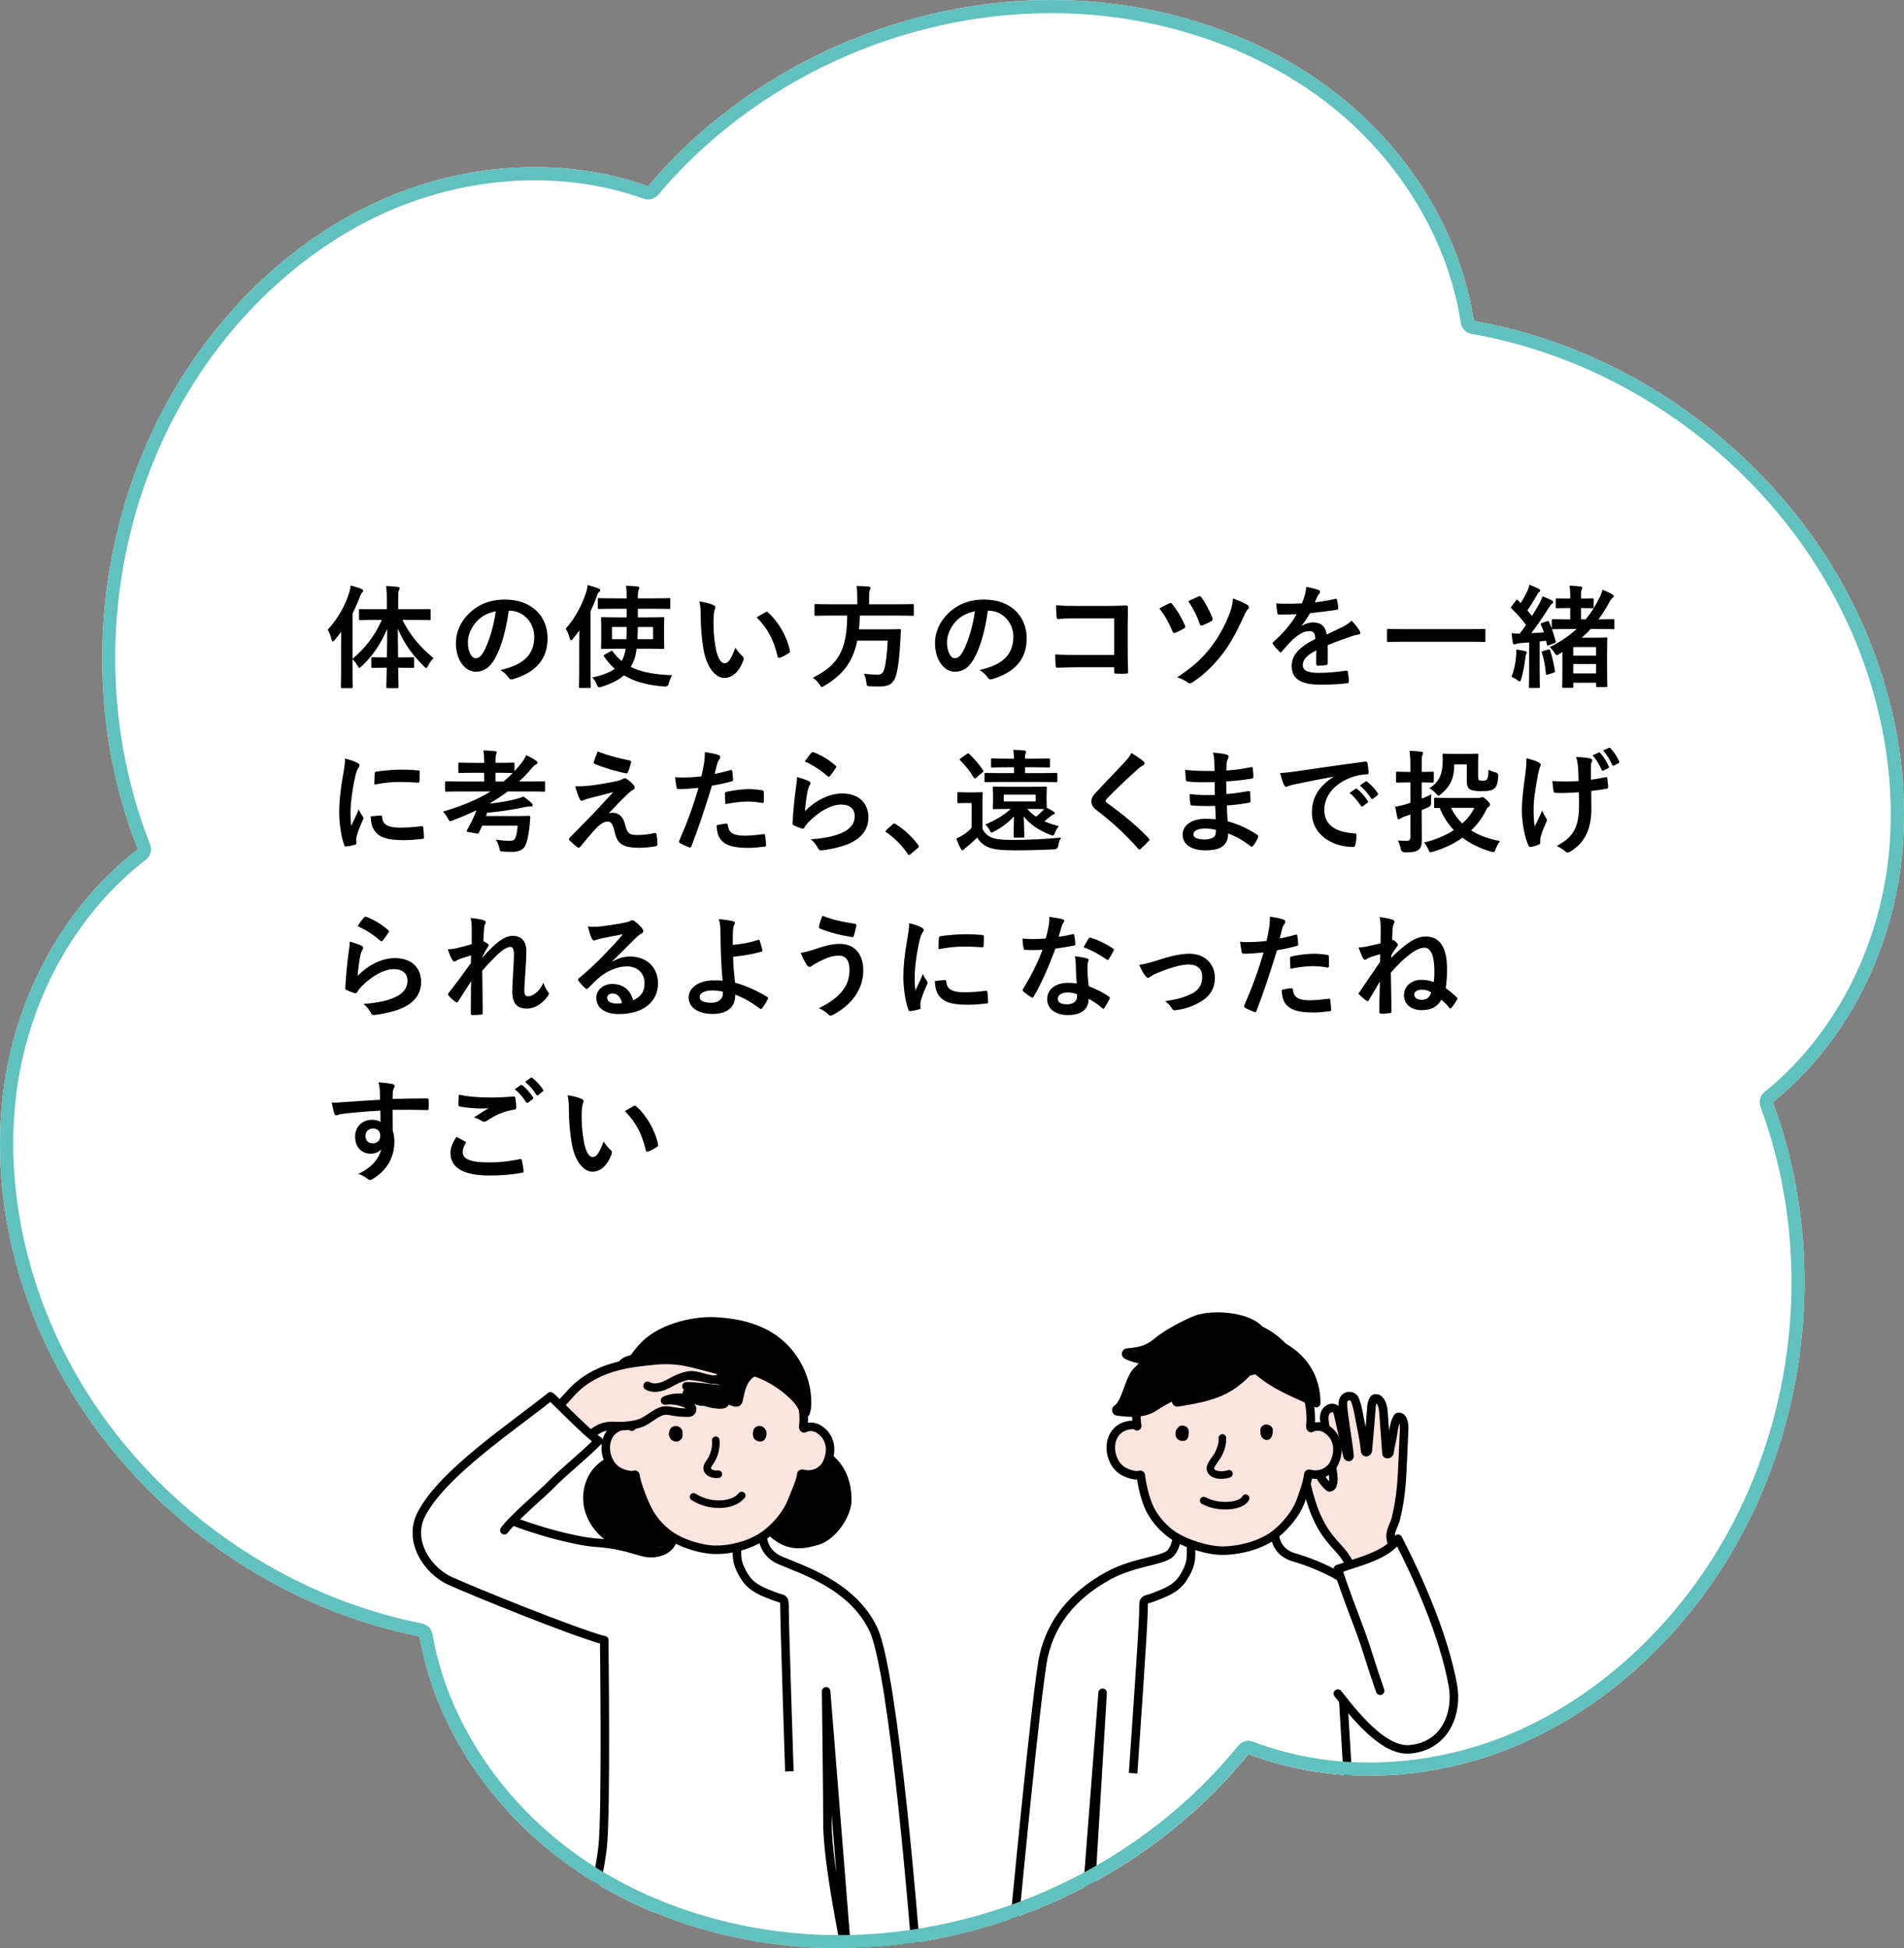 <?xml version="1.0" encoding="UTF-8"?>
<svg xmlns="http://www.w3.org/2000/svg" width="289.161" height="295.914" xmlns:xlink="http://www.w3.org/1999/xlink" version="1.1" viewBox="0 0 289.161 295.914">
  <rect x="0" y="0" width="289.161" height="295.914" fill="#808080" stroke="none"/>
  <defs>
    <clipPath id="clippath">
      <path d="M269.241,167.406c8.823,23.819,5.338,51.835-9.052,72.767-7.667,11.152-18.36,20.373-30.927,25.396-12.567,5.023-27.016,5.659-39.66.833-15.983,19.742-41.855,31.041-67.199,29.345-13.504-.903-26.89-5.394-37.622-13.639-10.733-8.245-18.765-20.225-21.066-33.562-24.914-4.951-47.073-22.466-57.374-45.684-5.488-12.371-7.747-26.308-5.448-39.645l268.349,4.19Z" fill="none"/>
    </clipPath>
  </defs>
  <!-- Generator: Adobe Illustrator 28.7.4, SVG Export Plug-In . SVG Version: 1.2.0 Build 166)  -->
  <g>
    <g id="_レイヤー_1" data-name="レイヤー_1">
      <path d="M63.714,248.545c2.301,13.337,10.334,25.317,21.066,33.562,10.733,8.245,24.119,12.736,37.622,13.639,25.344,1.695,51.217-9.603,67.199-29.345,12.644,4.826,27.093,4.191,39.66-.833,12.567-5.023,23.26-14.244,30.927-25.396,14.39-20.931,17.875-48.947,9.052-72.767,10.537-8.493,17.265-21.296,19.255-34.682,1.99-13.387-.591-27.268-6.364-39.509-10.836-22.974-33.284-40.094-58.306-44.468-2.038-13.38-9.718-25.635-20.286-34.09-10.568-8.454-23.863-13.208-37.346-14.377-25.306-2.194-51.396,8.593-67.764,28.017-12.745-4.553-27.177-3.605-39.633,1.688-12.456,5.293-22.947,14.742-30.372,26.058-13.935,21.237-16.815,49.322-7.48,72.945-10.731,8.246-17.754,20.89-20.053,34.227-2.299,13.337-.04,27.274,5.448,39.645,10.301,23.218,32.46,40.733,57.374,45.684Z" fill="#fff"/>
      <g>
        <path d="M57.038,94.159c-1.666,0-2.227.034-2.329.034-.17,0-.186-.017-.186-.186v-1.309c0-.188.017-.188.186-.188.102,0,.663.017,2.329.017h1.717v-1.105c0-1.088-.034-1.683-.119-2.414.612.018,1.207.052,1.785.137.17,0,.272.085.272.17,0,.136-.067.237-.119.356-.085.204-.102.561-.102,1.717v1.139h2.414c1.648,0,2.227-.017,2.346-.017.152,0,.17,0,.17.188v1.309c0,.17-.018.186-.17.186-.119,0-.697-.034-2.346-.034h-1.769c1.173,2.295,2.431,3.876,4.726,5.814-.356.357-.629.731-.833,1.14-.118.237-.186.356-.272.356s-.188-.102-.357-.272c-1.954-1.921-3.042-3.587-3.96-5.712,0,1.53.017,3.043.034,4.369h.391c1.326,0,1.751-.034,1.853-.034.17,0,.188.017.188.186v1.241c0,.186-.018.204-.188.204-.102,0-.526-.034-1.853-.034h-.374c.017,1.615.051,2.736.051,2.906s-.017.188-.186.188h-1.462c-.188,0-.204-.018-.204-.188s.034-1.309.068-2.906h-.307c-1.325,0-1.751.034-1.853.034-.17,0-.188-.018-.188-.204v-1.241c0-.17.018-.186.188-.186.102,0,.527.034,1.853.034h.323c.034-1.326.051-2.839.051-4.352-.969,2.294-2.192,4.113-3.875,5.677-.171.153-.273.255-.357.255s-.153-.102-.273-.322c-.237-.408-.51-.731-.765-1.003v1.632c0,1.665.034,2.498.034,2.583,0,.17-.017.188-.186.188h-1.445c-.153,0-.17-.018-.17-.188,0-.102.034-.918.034-2.583v-3.859c0-.56,0-1.24.017-1.92-.323.425-.645.85-.985,1.24-.119.136-.222.221-.307.221s-.136-.102-.186-.306c-.119-.544-.357-1.122-.578-1.462,1.462-1.598,2.584-3.501,3.229-5.524.119-.408.221-.782.255-1.207.612.153,1.156.323,1.649.527.186.085.272.136.272.255s-.051.186-.186.306c-.102.102-.188.238-.34.681-.323.832-.681,1.665-1.105,2.481v6.884c1.887-1.58,3.332-3.382,4.454-5.898h-.952Z"/>
        <path d="M77.26,92.749c-.391,2.89-1.105,5.541-2.124,7.326-.731,1.274-1.615,1.955-2.89,1.955-1.496,0-3.009-1.599-3.009-4.369,0-1.632.696-3.195,1.921-4.419,1.428-1.429,3.229-2.176,5.524-2.176,4.079,0,6.476,2.516,6.476,5.897,0,3.162-1.784,5.151-5.235,6.188-.356.102-.51.034-.731-.306-.188-.289-.544-.68-1.19-1.071,2.873-.68,5.134-1.869,5.134-5.082,0-2.022-1.53-3.943-3.808-3.943h-.068ZM72.382,94.397c-.816.918-1.326,2.057-1.326,3.144,0,1.565.629,2.431,1.156,2.431.441,0,.815-.221,1.274-1.036.748-1.377,1.513-3.825,1.802-6.086-1.19.238-2.142.714-2.906,1.547Z"/>
        <path d="M87.963,97.814c0-.612.017-1.343.034-2.074-.306.442-.646.867-.986,1.275-.119.152-.221.221-.289.221-.085,0-.152-.102-.204-.306-.136-.561-.356-1.088-.611-1.428,1.377-1.547,2.414-3.451,3.076-5.439.137-.392.222-.8.255-1.207.578.152,1.156.322,1.632.51.188.085.289.136.289.255s-.051.204-.186.306c-.119.085-.204.238-.357.681-.272.781-.595,1.529-.935,2.261v8.855c0,1.666.034,2.499.034,2.584,0,.17-.018.186-.188.186h-1.41c-.17,0-.188-.017-.188-.186,0-.102.034-.918.034-2.584v-3.909ZM93.318,92.46c-1.683,0-2.244.034-2.346.034-.17,0-.188-.018-.188-.188v-1.274c0-.17.018-.188.188-.188.102,0,.663.034,2.346.034h1.853v-.102c0-.867-.017-1.31-.102-1.802.611.017,1.19.033,1.733.102.17.017.289.085.289.186,0,.119-.051.238-.102.341-.068.152-.119.407-.119,1.173v.102h2.397c1.666,0,2.244-.034,2.329-.034.186,0,.204.018.204.188v1.274c0,.17-.018.188-.204.188-.085,0-.663-.034-2.329-.034h-2.397v1.309h1.529c1.615,0,2.193-.034,2.295-.034.17,0,.188.018.188.188,0,.102-.034.459-.034,1.359v1.734c0,.884.034,1.258.034,1.359,0,.17-.018.188-.188.188-.102,0-.68-.034-2.295-.034h-1.717c-.085.68-.203,1.258-.391,1.733-.153.374-.306.714-.493,1.037,1.632.816,3.688,1.156,6.29,1.258-.204.323-.392.765-.511,1.224q-.102.527-.645.493c-2.55-.186-4.556-.731-6.17-1.699-.731.645-1.785,1.224-3.383,1.733-.17.051-.289.085-.374.085-.17,0-.238-.119-.374-.425-.188-.442-.408-.799-.68-1.071,1.632-.356,2.686-.781,3.416-1.325-.611-.527-1.155-1.156-1.632-1.853-.102-.152-.085-.186.119-.306l.867-.493c.186-.102.237-.102.34.034.408.56.85,1.037,1.343,1.445.119-.204.204-.408.306-.629.137-.357.238-.766.307-1.241h-1.275c-1.614,0-2.192.034-2.277.034-.17,0-.188-.018-.188-.188,0-.102.034-.476.034-1.359v-1.734c0-.9-.034-1.24-.034-1.359,0-.17.018-.188.188-.188.085,0,.663.034,2.277.034h1.428v-1.309h-1.853ZM92.944,95.23v1.853h2.192c.018-.544.034-1.173.034-1.853h-2.227ZM99.182,97.083v-1.853h-2.312l-.051,1.853h2.362Z"/>
        <path d="M108.372,91.916c.153.067.272.186.272.306,0,.102-.051.273-.136.477-.068.203-.153.935-.153,1.665,0,1.088.034,2.312.307,3.876.237,1.343.68,2.499,1.394,2.499.544,0,.969-.596,1.632-2.363.374.595.748.986,1.088,1.309.204.188.204.392.119.63-.646,1.733-1.7,2.651-2.89,2.651-1.326,0-2.72-1.563-3.179-4.436-.273-1.615-.408-3.383-.408-4.946,0-.935-.034-1.445-.204-2.228.816.102,1.649.307,2.159.561ZM116.259,92.986c.068-.033.137-.067.188-.067.067,0,.119.034.186.102,1.547,1.343,2.907,3.688,3.332,5.814.051.221-.051.289-.188.374-.441.289-.866.527-1.325.68-.204.068-.323.018-.357-.186-.578-2.431-1.444-4.198-3.179-5.933.646-.408,1.071-.645,1.343-.782Z"/>
        <path d="M126.028,93.497c-1.513,0-2.022.033-2.142.033-.17,0-.188-.017-.188-.203v-1.377c0-.188.018-.204.188-.204.119,0,.629.034,2.142.034h4.164v-1.105c0-.731-.033-1.258-.118-1.666.611,0,1.274.034,1.853.085.17.018.272.085.272.188,0,.119-.051.221-.102.356-.068.137-.102.357-.102.986v1.156h4.47c1.53,0,2.04-.034,2.143-.034.152,0,.17.017.17.204v1.377c0,.186-.018.203-.17.203-.102,0-.612-.033-2.143-.033h-5.881c-.018.747-.068,1.444-.136,2.091h4.164c1.428,0,1.904-.034,2.006-.034.17,0,.204.051.204.237-.034.442-.051.901-.068,1.326-.136,2.533-.34,4.113-.56,5.049-.374,1.614-1.037,2.107-2.737,2.107-.306,0-.781,0-1.343-.034-.476-.033-.476-.067-.544-.611-.067-.527-.203-1.02-.374-1.31.885.119,1.649.153,2.091.153.561,0,.851-.272,1.003-.85.255-.851.442-2.414.527-4.317h-4.624c-.645,3.144-2.09,5.133-4.981,6.85-.221.119-.322.188-.407.188-.119,0-.188-.119-.34-.374-.273-.425-.629-.765-1.02-1.037,3.91-1.921,5.185-4.267,5.219-9.434h-2.635Z"/>
        <path d="M150.023,92.749c-.391,2.89-1.105,5.541-2.124,7.326-.731,1.274-1.615,1.955-2.89,1.955-1.496,0-3.009-1.599-3.009-4.369,0-1.632.696-3.195,1.921-4.419,1.428-1.429,3.229-2.176,5.524-2.176,4.079,0,6.476,2.516,6.476,5.897,0,3.162-1.784,5.151-5.235,6.188-.356.102-.51.034-.731-.306-.188-.289-.544-.68-1.19-1.071,2.873-.68,5.134-1.869,5.134-5.082,0-2.022-1.53-3.943-3.808-3.943h-.068ZM145.145,94.397c-.816.918-1.326,2.057-1.326,3.144,0,1.565.629,2.431,1.156,2.431.441,0,.815-.221,1.274-1.036.748-1.377,1.513-3.825,1.802-6.086-1.19.238-2.142.714-2.906,1.547Z"/>
        <path d="M169.208,93.921h-5.933c-1.155,0-1.954.034-2.55.102-.186,0-.255-.085-.255-.289-.051-.459-.085-1.258-.085-1.818,1.02.102,1.615.119,2.839.119h5.049c.884,0,1.784-.034,2.686-.068.272,0,.356.068.34.289,0,.9-.034,1.785-.034,2.686v4.062c0,1.241.051,2.601.068,3.077,0,.17-.068.221-.306.237-.477.034-1.02.034-1.496,0-.273-.017-.323-.033-.323-.288v-.681h-5.848c-1.07,0-1.972.052-2.787.068-.153,0-.222-.068-.238-.255-.051-.442-.085-1.054-.085-1.768.799.051,1.785.085,3.128.085h5.83v-5.559Z"/>
        <path d="M177.582,91.643c.204-.102.34-.051.459.119.815,1.02,1.444,2.125,1.903,3.213.034.085.068.153.068.221,0,.102-.068.17-.204.255-.306.188-.884.493-1.309.663-.255.102-.357-.017-.442-.255-.544-1.274-1.122-2.38-1.988-3.434.645-.374,1.173-.645,1.513-.782ZM189.481,91.898c.119.068.188.204.188.341,0,.102-.051.203-.136.288-.289.238-.511.782-.663,1.122-1.207,2.703-2.159,4.317-3.298,5.779-1.292,1.632-2.652,3.026-4.487,4.216-.153.102-.273.153-.392.153-.085,0-.17-.034-.289-.119-.51-.357-1.02-.629-1.632-.799,2.346-1.547,3.689-2.771,5.049-4.487,1.19-1.514,2.227-3.383,2.94-5.269.255-.714.425-1.31.493-2.228.918.323,1.666.663,2.227,1.003ZM182.019,90.59c.204-.085.323-.034.442.136.56.766,1.309,2.125,1.665,3.146.085.203.052.34-.17.476-.306.186-.918.459-1.292.612-.272.102-.374.067-.459-.204-.425-1.225-.985-2.346-1.75-3.434.51-.238,1.054-.511,1.563-.731Z"/>
        <path d="M201.646,100.72c0,.188-.102.273-.322.307-.222.033-.731.085-1.207.085-.153,0-.222-.102-.222-.273,0-.612,0-1.462.018-2.073-1.513.781-2.057,1.444-2.057,2.261,0,.714.577,1.173,2.362,1.173,1.563,0,2.924-.153,4.232-.341.153-.017.222.034.238.188.085.391.153.986.153,1.394.017.204-.052.323-.188.323-1.462.186-2.566.221-4.216.221-2.787,0-4.267-.833-4.267-2.805,0-1.632,1.02-2.821,3.587-4.147-.051-.867-.255-1.207-1.02-1.173-.799.034-1.565.544-2.346,1.224-.731.714-1.156,1.207-1.7,1.853-.085.102-.136.152-.204.152-.051,0-.119-.051-.186-.119-.238-.237-.748-.765-.969-1.121-.052-.068-.068-.119-.068-.153,0-.068.034-.119.119-.188,1.309-1.173,2.566-2.516,3.553-4.215-.799.034-1.717.051-2.72.051-.153,0-.204-.085-.238-.273-.051-.272-.119-.9-.17-1.41,1.292.067,2.618.051,3.909-.018.188-.459.341-.866.511-1.462.067-.289.118-.577.118-1.036.748.118,1.496.306,1.938.476.136.051.204.17.204.289,0,.085-.034.186-.119.255-.102.085-.204.238-.289.408-.102.237-.188.459-.391.918,1.036-.119,2.073-.289,3.093-.527.188-.034.238.017.273.17.085.34.153.731.17,1.224.017.17-.051.238-.289.273-1.274.186-2.736.374-3.978.51-.391.629-.765,1.258-1.274,1.887l.017.034c.544-.357,1.241-.527,1.7-.527,1.121,0,1.903.511,2.073,1.836.663-.306,1.632-.748,2.499-1.19.323-.17.867-.477,1.292-.918.56.595,1.003,1.19,1.19,1.496.102.152.136.272.136.374,0,.136-.085.203-.255.237-.356.051-.696.137-1.036.255-1.105.392-2.21.766-3.655,1.36v2.736Z"/>
        <path d="M212.994,97.474c-1.529,0-2.057.033-2.158.033-.17,0-.188-.017-.188-.17v-1.648c0-.153.018-.17.188-.17.102,0,.629.034,2.158.034h10.25c1.53,0,2.057-.034,2.159-.034.17,0,.186.017.186.17v1.648c0,.153-.017.17-.186.17-.102,0-.629-.033-2.159-.033h-10.25Z"/>
        <path d="M238.129,95.536c-1.632,0-2.158.034-2.277.034-.085,0-.119,0-.153-.017.204.578.391,1.207.561,1.853.033.153,0,.221-.204.289l-.833.306c-.238.085-.273.051-.307-.136l-.102-.544-.986.102v4.658c0,1.563.034,2.142.034,2.227,0,.17-.017.186-.186.186h-1.292c-.17,0-.188-.017-.188-.186,0-.102.034-.663.034-2.227v-4.505l-1.359.102c-.289.017-.51.067-.646.136-.102.051-.152.067-.255.067-.119,0-.186-.102-.221-.272-.068-.408-.136-.901-.188-1.445.459.052.816.068,1.241.068.34-.425.646-.867.952-1.309-.646-.884-1.394-1.734-2.193-2.499-.067-.068-.085-.119-.085-.153,0-.067.052-.118.119-.221l.629-.833c.137-.17.188-.186.307-.051l.425.442c.356-.578.731-1.241,1.02-1.888.153-.34.221-.56.306-.9.493.186,1.003.408,1.411.612.153.085.221.17.221.272s-.067.17-.152.221c-.136.085-.204.188-.323.408-.51.901-.918,1.581-1.478,2.38l.714.833c.391-.629.765-1.258,1.122-1.904.186-.356.34-.68.476-1.07.459.186,1.003.391,1.411.629.152.085.204.136.204.237,0,.119-.052.188-.188.273-.17.119-.272.272-.526.663-.885,1.411-1.803,2.736-2.618,3.79.629-.017,1.274-.067,1.921-.118-.136-.392-.289-.766-.459-1.14-.068-.152-.034-.221.17-.289l.765-.272c.188-.068.222-.034.289.102.153.323.289.646.425,1.003v-1.224c0-.17.018-.186.188-.186.119,0,.645.033,2.277.033h.34v-1.717h-.322c-1.225,0-1.615.034-1.7.034-.17,0-.186-.017-.186-.186v-1.139c0-.171.017-.188.186-.188.085,0,.476.034,1.7.034h.322v-.153c0-.918-.017-1.359-.118-1.802.629.018,1.088.051,1.665.119.17,0,.273.085.273.186,0,.137-.051.222-.102.341-.067.152-.085.407-.085.985v.323h.034c1.207,0,1.581-.034,1.683-.034.188,0,.204.017.204.188v1.139c0,.17-.017.186-.204.186-.102,0-.476-.034-1.683-.034h-.034v1.717h.714c.867-1.054,1.565-2.192,2.143-3.382.203-.426.306-.714.407-1.122.527.204,1.14.476,1.48.696.136.085.221.17.221.289,0,.102-.051.17-.186.255-.137.137-.238.238-.477.663-.526.969-1.07,1.819-1.648,2.601,1.581,0,2.125-.033,2.227-.033.17,0,.186.017.186.186v1.139c0,.188-.017.204-.186.204-.102,0-.645-.034-2.244-.034h-1.173c-.407.459-.866.901-1.359,1.326h1.988c1.088,0,1.599-.034,1.717-.034.17,0,.188.018.188.188,0,.119-.034.629-.034,2.413v1.785c0,2.363.034,2.856.034,2.958,0,.17-.018.186-.188.186h-1.325c-.17,0-.188-.017-.188-.186v-.477h-3.468v.578c0,.188-.017.204-.204.204h-1.274c-.186,0-.204-.017-.204-.204,0-.085.034-.578.034-2.872v-2.38c-.153.102-.306.204-.459.289-.188.118-.306.203-.391.203-.119,0-.204-.102-.357-.356-.204-.34-.441-.629-.714-.867,1.648-.815,2.975-1.733,4.08-2.754h-1.31ZM230.242,99.717c.034-.374.051-.663.034-1.07.51.067,1.02.152,1.309.237.204.052.289.137.289.204,0,.085-.018.153-.085.255-.052.085-.102.34-.137.629-.118.935-.322,2.143-.611,3.111-.085.289-.136.407-.238.407-.085,0-.204-.067-.374-.203-.221-.17-.544-.357-.884-.493.374-.901.612-1.938.697-3.077ZM235.12,98.664c.204-.051.238-.051.289.119.307.9.544,1.903.731,3.06.034.17.051.238-.188.323l-.85.289c-.255.085-.306.051-.323-.137-.119-1.224-.306-2.261-.611-3.161-.052-.17-.034-.221.17-.273l.781-.221ZM238.928,98.273v1.309h3.468v-1.309h-3.468ZM242.396,102.285v-1.428h-3.468v1.428h3.468Z"/>
        <path d="M54.216,115.844c.289.153.392.255.392.408,0,.119-.034.17-.255.51-.17.306-.255.544-.408,1.207-.476,2.107-.714,4.198-.714,5.49,0,.833.034,1.395.102,1.989.357-.782.663-1.343,1.156-2.533.136.425.356.697.595,1.071.051.085.119.186.119.255,0,.119-.034.186-.085.272-.391.885-.714,1.615-.969,2.567-.034.102-.051.289-.051.526,0,.204.033.34.033.477,0,.119-.067.186-.221.221-.425.119-.9.221-1.394.273-.119.017-.188-.068-.221-.188-.477-1.19-.782-3.349-.782-5.065,0-1.53.186-3.383.578-5.575.221-1.258.306-1.819.306-2.533.765.188,1.309.357,1.818.629ZM57.854,123.851c.137-.018.17.067.17.255.102,1.173.918,1.598,2.772,1.598,1.274,0,2.107-.085,3.246-.221.17-.018.204,0,.238.221.051.356.102,1.02.102,1.462,0,.204,0,.221-.289.255-1.155.136-1.972.186-2.771.186-2.516,0-3.688-.407-4.419-1.41-.426-.544-.596-1.411-.596-2.21l1.547-.136ZM56.903,117.494c.017-.204.067-.255.237-.289,1.003-.188,2.907-.307,3.688-.307,1.02,0,1.803.034,2.517.102.356.017.391.051.391.221,0,.51,0,.969-.034,1.445-.017.152-.067.221-.221.204-1.02-.068-1.904-.102-2.771-.102-1.14,0-2.244.102-3.859.391.018-.951.018-1.376.052-1.665Z"/>
        <path d="M69.89,120.213c-1.496,0-2.006.033-2.107.033-.17,0-.188-.017-.188-.186v-1.207c0-.17.018-.186.188-.186.102,0,.611.033,2.107.033h3.638v-1.325h-1.563c-1.547,0-2.074.034-2.176.034-.17,0-.188-.018-.188-.188v-1.207c0-.17.018-.186.188-.186.102,0,.629.034,2.176.034h1.563v-.119c0-.697-.017-1.224-.119-1.768.646.017,1.173.051,1.768.118.17.018.273.085.273.17,0,.119-.051.222-.102.357-.085.204-.102.544-.102,1.156v.085h.544c1.547,0,2.057-.034,2.159-.034.17,0,.186.017.186.186v1.122c.34-.374.68-.765,1.02-1.19.357-.459.544-.766.766-1.258.629.306,1.139.595,1.495.85.153.102.222.221.222.323,0,.102-.085.17-.188.221-.272.119-.441.289-.714.629-.611.714-1.24,1.377-1.903,1.988h1.648c1.496,0,2.022-.033,2.125-.033.153,0,.17.017.17.186v1.207c0,.17-.017.186-.17.186-.102,0-.629-.033-2.125-.033h-3.383c-.833.645-1.717,1.206-2.617,1.733,0,.034-.018.068-.034.102,1.359-.153,2.414-.323,3.349-.544.782-.188,1.139-.289,1.7-.511.476.307.9.663,1.224.969.136.119.186.222.186.323,0,.102-.085.204-.289.204-.272,0-.645.034-.951.102-1.717.373-3.553.662-5.678.85-.051.17-.119.34-.188.51h4.522c1.428,0,1.887-.034,1.988-.034.17,0,.238.051.221.221-.033.459-.067,1.02-.119,1.462-.186,1.581-.425,2.517-.747,3.026-.341.51-1.003.765-1.887.765-.408,0-.8,0-1.31-.051-.544-.018-.526-.034-.645-.561-.119-.492-.307-.918-.527-1.24.748.085,1.377.17,1.989.17.51,0,.799-.068.918-.323.221-.391.356-1.139.407-1.972h-5.388c-.17.374-.323.731-.493,1.054-.068.153-.102.17-.306.136l-1.36-.237c-.221-.052-.238-.102-.153-.255.578-1.003,1.071-2.023,1.445-3.043-1.139.544-2.329,1.054-3.587,1.529-.186.085-.306.137-.391.137-.136,0-.188-.119-.357-.425-.221-.392-.492-.782-.748-1.037,2.822-.833,5.202-1.802,7.225-3.06h-4.606ZM76.468,118.7c.493-.407.952-.832,1.395-1.291-.188,0-.731-.034-2.074-.034h-.544v1.325h1.224Z"/>
        <path d="M90.9,119.142c1.31-.204,2.262-.391,2.958-.544.289-.085.459-.136.68-.272.153-.085.222-.119.374-.119.102,0,.153.034.289.119.307.186.697.51,1.003.9.119.119.188.289.188.391,0,.153-.102.289-.307.392-.237.119-.356.237-.544.391-1.258,1.19-1.954,1.904-3.094,3.128.222-.068.442-.085.612-.085.799,0,1.563.51,1.853,1.717.34,1.394.612,1.666,1.87,1.666,1.003,0,1.802-.119,2.635-.307.186-.033.273.068.306.255.068.357.119.935.119,1.496,0,.17-.085.238-.306.273-.748.136-1.683.221-2.499.221-2.499,0-3.314-.663-3.672-2.346-.272-1.156-.476-1.632-1.07-1.632-.442,0-.969.238-1.598.85-.766.782-2.006,2.278-2.584,2.992-.051.067-.136.119-.238.119-.051,0-.119-.018-.186-.068-.442-.306-.884-.731-1.19-1.037-.051-.051-.085-.119-.085-.17,0-.085.051-.186.136-.272,1.088-1.105,2.125-2.159,3.213-3.264.663-.681,1.547-1.666,3.366-3.621-1.275.34-2.414.612-3.536.901-.526.152-.781.237-.918.306-.136.068-.237.102-.356.102s-.204-.085-.289-.289c-.221-.425-.425-1.054-.68-1.903,1.462,0,2.142-.068,3.552-.289ZM95.643,115.504c.17.034.238.136.186.374-.102.408-.306,1.054-.459,1.394-.051.137-.152.222-.289.188-1.495-.289-3.484-.884-4.742-1.428-.102-.034-.204-.119-.153-.307.102-.391.323-.951.578-1.58,1.7.629,3.247,1.036,4.879,1.359Z"/>
        <path d="M110.942,116.966c.188-.051.255.034.273.17.051.374.102.867.119,1.224.017.222-.034.273-.255.323-1.055.289-1.921.476-2.958.646-1.156,3.773-2.023,6.374-3.111,9.195-.085.238-.186.222-.373.17-.171-.067-1.003-.425-1.36-.629-.136-.085-.186-.221-.136-.34,1.292-2.975,2.107-5.219,2.94-8.057-.985.102-2.176.186-2.975.186-.255,0-.323-.051-.357-.272-.067-.357-.152-.935-.237-1.547.356.051.56.051,1.258.051.85,0,1.768-.051,2.754-.17.17-.68.306-1.428.425-2.125.067-.51.102-1.02.102-1.563.901.136,1.598.255,2.142.476.137.051.188.17.188.273,0,.067,0,.152-.085.272-.136.238-.273.408-.357.68-.17.612-.289,1.19-.407,1.615.662-.119,1.58-.34,2.413-.578ZM110.278,125.091c.17,0,.238.068.256.238.136,1.241.969,1.598,2.601,1.598.951,0,2.176-.153,2.856-.238.136-.017.186.018.204.153.067.442.136,1.02.136,1.478.017.204,0,.256-.272.273-.578.085-1.684.186-2.312.186-2.227,0-3.383-.306-4.147-1.105-.544-.544-.731-1.343-.765-2.329.526-.136,1.224-.255,1.444-.255ZM110.092,120.588c0-.238.051-.289.306-.341,1.071-.221,2.329-.391,3.314-.391.663,0,1.395.068,1.989.17.238.034.289.051.289.255.034.425.034.901.017,1.36,0,.289-.085.356-.322.306-.596-.119-1.377-.204-2.108-.204-1.02,0-2.312.17-3.416.392-.034-.596-.068-1.207-.068-1.547Z"/>
        <path d="M122.807,118.632c.188.085.273.186.273.323,0,.085-.034.17-.085.255-.153.272-.273.577-.34.9-.17.867-.34,2.125-.408,3.094,1.563-1.581,3.603-2.686,5.678-2.686,2.481,0,3.96,1.444,3.96,3.638,0,1.853-1.105,3.076-2.566,3.808-1.139.578-2.89.985-4.352,1.173-.374.051-.527.034-.68-.221-.323-.578-.629-1.037-1.156-1.445,1.904-.119,3.536-.441,4.675-.952,1.377-.595,2.006-1.478,2.006-2.566,0-.918-.578-1.751-2.04-1.751-1.496,0-3.298.969-4.896,2.584-.306.306-.527.595-.731.935-.102.17-.17.17-.391.119-.391-.136-.799-.289-1.156-.459-.17-.067-.237-.102-.237-.34.102-1.972.323-3.978.526-5.49.068-.51.153-.952.153-1.53.663.188,1.377.392,1.768.612ZM123.232,114.332c.085-.085.188-.136.323-.085,1.258.493,2.312,1.139,3.332,2.022.085.068.119.119.119.188,0,.051-.034.119-.085.204-.222.356-.578.85-.867,1.19-.068.085-.136.136-.188.136-.067,0-.118-.033-.203-.118-.952-.833-2.091-1.615-3.435-2.21.408-.612.731-1.054,1.003-1.326Z"/>
        <path d="M135.558,125.211c.119-.119.204-.136.255-.136s.119.017.221.102c1.258.782,2.38,1.802,3.383,3.111.102.136.119.186.119.255,0,.085-.034.152-.17.272l-1.037.884c-.119.102-.186.153-.238.153-.085,0-.152-.034-.237-.17-.901-1.309-2.057-2.465-3.213-3.247-.102-.067-.153-.119-.153-.17s.034-.102.119-.204l.952-.85Z"/>
        <path d="M149.208,125.89c.357.714.833,1.105,1.53,1.377.645.222,1.666.307,3.144.307,2.192,0,4.726-.119,7.275-.357-.238.374-.374.748-.425,1.207q-.085.544-.629.578c-2.159.102-4.182.152-5.95.152-1.75,0-3.161-.102-3.978-.441-.781-.323-1.325-.766-1.768-1.496-.493.493-1.02.952-1.615,1.445-.186.136-.34.272-.391.34-.085.102-.119.136-.238.136-.085,0-.17-.068-.237-.204-.238-.442-.459-.969-.697-1.563.442-.204.663-.323,1.003-.527.476-.306.918-.68,1.326-1.105v-3.774h-.748c-.884,0-1.122.034-1.207.034-.186,0-.204-.017-.204-.204v-1.291c0-.171.018-.188.204-.188.085,0,.323.034,1.207.034h.985c.901,0,1.173-.034,1.258-.034.171,0,.188.017.188.188,0,.102-.034.595-.034,1.648v3.739ZM146.828,114.519c.102-.068.153-.102.204-.102s.085.034.153.085c.748.697,1.496,1.547,2.125,2.499.102.153.085.186-.102.323l-.952.799c-.102.085-.152.119-.203.119-.052,0-.102-.034-.153-.119-.612-1.02-1.343-1.921-2.091-2.652-.119-.119-.102-.152.085-.289l.935-.662ZM152.047,118.768c-1.666,0-2.244.034-2.346.034-.17,0-.188-.017-.188-.188v-1.02c0-.186.018-.204.188-.204.102,0,.68.034,2.346.034h1.955v-.884h-1.088c-1.581,0-2.125.034-2.228.034-.152,0-.17-.018-.17-.204v-1.003c0-.17.018-.188.17-.188.102,0,.646.052,2.228.052h1.088c-.018-.493-.052-.918-.119-1.343.645.017,1.105.051,1.699.102.153.017.238.102.238.186,0,.137-.051.222-.085.307-.067.136-.067.391-.067.748h1.394c1.581,0,2.091-.034,2.192-.034.188,0,.204.017.204.186v.986c0,.186-.017.204-.204.204-.102,0-.611-.034-2.192-.034h-1.394v.884h2.379c1.666,0,2.244-.034,2.346-.034.171,0,.188.018.188.204v1.02c0,.171-.017.188-.188.188-.102,0-.68-.034-2.346-.034h-6ZM156.654,119.5c1.496,0,2.022-.034,2.142-.034.17,0,.188.017.188.186,0,.102-.034.357-.034,1.037v.986c0,.645.034.9.034,1.02.374.17.714.374,1.07.612.102.067.153.102.153.186s-.051.17-.186.204c-.137.034-.238.085-.511.306-.255.222-.56.459-.9.731.629.289,1.359.526,2.192.748-.237.288-.425.595-.56.935s-.188.493-.34.493c-.085,0-.204-.052-.392-.119-1.751-.663-3.094-1.598-4.028-2.788.034,1.428.085,2.873.085,3.026,0,.17-.017.186-.186.186h-1.275c-.153,0-.17-.017-.17-.186,0-.153.034-1.599.051-3.026-.815.884-1.818,1.666-3.025,2.295-.186.102-.289.153-.374.153-.119,0-.17-.119-.323-.408-.152-.306-.356-.544-.629-.816,1.547-.645,2.89-1.444,3.859-2.362h-.392c-1.496,0-2.022.034-2.142.034-.17,0-.186-.018-.186-.188,0-.118.033-.356.033-1.036v-.986c0-.68-.033-.935-.033-1.037,0-.17.017-.186.186-.186.119,0,.645.034,2.142.034h3.553ZM157.282,120.689h-4.845v1.037h4.845v-1.037ZM156.008,122.865c.374.442.815.833,1.343,1.173.374-.289.696-.595.935-.833l.289-.306c-.273-.018-.833-.034-1.921-.034h-.645Z"/>
        <path d="M173.687,115.658c.085.067.136.204.136.272,0,.153-.085.255-.238.323-.204.102-.459.255-.815.595-1.462,1.309-3.332,3.06-4.641,4.42-.153.186-.221.289-.221.374,0,.102.067.186.221.306,2.21,1.598,4.504,3.451,6.323,5.354.068.085.119.153.119.221,0,.068-.034.119-.119.204-.391.425-.884.918-1.173,1.173-.102.085-.17.136-.238.136-.067,0-.119-.051-.204-.152-1.972-2.21-3.875-3.978-6.188-5.745-.645-.493-.9-.867-.9-1.429,0-.56.306-.935.833-1.495,1.444-1.565,2.856-2.975,4.317-4.573.459-.492.714-.85.918-1.274.748.441,1.394.884,1.87,1.292Z"/>
        <path d="M184.549,122.406c-1.173.034-2.328.034-3.502-.068-.186,0-.255-.067-.272-.288-.068-.374-.102-1.055-.102-1.445,1.258.153,2.549.186,3.824.136-.017-.645-.017-1.309-.034-1.954-1.632.051-2.856.051-4.062-.086-.186,0-.272-.067-.289-.237-.051-.425-.085-.833-.119-1.53,1.48.17,2.958.17,4.454.17,0-.629-.018-1.07-.034-1.648-.034-.391-.068-.697-.204-1.139.901.051,1.632.152,2.142.306.204.068.307.306.188.51-.119.238-.238.527-.255.816-.018.34-.018.577-.034,1.088,1.581-.119,2.72-.307,3.723-.511.204-.051.272,0,.289.204.067.477.085.935.085,1.241,0,.221-.052.255-.188.273-1.207.203-2.295.34-3.927.441,0,.68.018,1.309.018,1.921,1.292-.085,2.107-.255,3.331-.442.204-.051.256-.017.273.137.017.322.051.884.051,1.394,0,.17-.067.221-.255.238-1.122.186-1.903.306-3.332.407.034.782.068,1.615.119,2.397,1.632.459,3.026,1.07,4.505,2.057.17.153.17.204.119.408-.119.322-.477.951-.748,1.258-.068.102-.136.136-.221.136-.052,0-.119-.017-.188-.085-1.037-.816-2.091-1.411-3.383-1.938-.017,1.835-1.122,2.583-3.45,2.583-2.21,0-3.468-.969-3.468-2.38,0-1.376,1.343-2.413,3.399-2.413.425,0,.833,0,1.632.067-.034-.747-.067-1.444-.085-2.022ZM183.087,125.84c-1.24,0-1.836.357-1.836.901,0,.441.511.765,1.684.765.68,0,1.309-.204,1.547-.51.136-.188.186-.477.186-.952-.493-.119-1.105-.204-1.581-.204Z"/>
        <path d="M202.5,117.969c-2.074.391-3.893.748-5.712,1.122-.645.152-.815.186-1.07.272-.119.052-.238.137-.374.137-.119,0-.255-.102-.323-.256-.221-.458-.408-1.054-.629-1.835.867-.034,1.377-.102,2.702-.289,2.091-.307,5.831-.867,10.217-1.445.255-.034.34.068.356.188.085.391.17,1.02.188,1.495,0,.204-.102.255-.323.255-.799.052-1.343.137-2.074.374-2.89.986-4.334,2.976-4.334,5.015,0,2.193,1.563,3.383,4.521,3.57.272,0,.374.067.374.255,0,.441-.068,1.036-.188,1.462-.051.255-.119.356-.322.356-2.992,0-6.272-1.717-6.272-5.252,0-2.414,1.206-4.046,3.264-5.389v-.034ZM205.865,119.805c.085-.068.153-.051.255.034.527.407,1.139,1.088,1.615,1.818.067.102.067.188-.051.273l-.715.526c-.118.085-.203.068-.288-.051-.511-.782-1.055-1.428-1.717-1.972l.9-.629ZM207.378,118.7c.102-.067.153-.051.255.034.629.477,1.241,1.156,1.615,1.751.068.102.085.204-.051.306l-.681.527c-.136.102-.221.051-.288-.051-.459-.731-1.003-1.377-1.7-1.955l.85-.612Z"/>
        <path d="M215.912,124.038c0,1.19.017,2.601.017,3.434,0,.867-.102,1.309-.544,1.632-.374.273-.833.357-1.988.357q-.544,0-.663-.527c-.119-.544-.273-.986-.442-1.274.442.033.986.051,1.36.051.391,0,.544-.17.544-.646v-3.349c-.323.119-.629.222-.952.323-.289.102-.459.221-.544.273-.085.067-.186.118-.272.118-.102,0-.17-.051-.204-.203-.119-.477-.238-1.14-.323-1.718.544-.067,1.071-.186,1.666-.373.204-.068.408-.119.629-.204v-3.094h-.289c-1.224,0-1.615.034-1.7.034-.17,0-.186-.018-.186-.188v-1.292c0-.17.017-.186.186-.186.085,0,.477.034,1.7.034h.289v-.782c0-1.088-.034-1.632-.136-2.414.629.018,1.206.051,1.784.119.17.017.273.102.273.186,0,.137-.051.238-.102.357-.102.204-.102.56-.102,1.717v.816c1.173,0,1.529-.034,1.632-.034.186,0,.204.017.204.186v1.292c0,.17-.018.188-.204.188-.102,0-.459-.034-1.632-.034v2.465c.493-.188.985-.408,1.462-.663-.034.306-.034.815-.034,1.258q0,.526-.391.697l-1.037.441v1.003ZM224.513,121.199c.204,0,.323-.034.408-.085.068-.034.119-.051.204-.051.136,0,.323.119.68.459.374.34.493.56.493.68,0,.136-.051.204-.204.323-.17.085-.255.221-.459.645-.578,1.122-1.325,2.108-2.21,2.958,1.207.765,2.669,1.292,4.386,1.615-.237.306-.493.765-.663,1.224-.118.34-.186.441-.356.441-.085,0-.204-.017-.374-.067-1.632-.477-3.077-1.173-4.317-2.108-1.275.918-2.771,1.615-4.454,2.125-.186.051-.306.085-.391.085-.153,0-.204-.102-.34-.425-.17-.391-.408-.782-.646-1.054,1.717-.408,3.264-1.054,4.521-1.887-.9-.952-1.632-2.074-2.142-3.366-.407,0-.611.018-.663.018-.17,0-.186-.018-.186-.188v-1.19c0-.17.017-.188.186-.188.102,0,.629.034,2.159.034h4.368ZM220.859,116.099c0,2.108-.612,3.349-1.988,4.488-.204.17-.307.255-.408.255-.102,0-.204-.102-.392-.323-.322-.357-.68-.645-1.003-.782,1.53-1.003,2.04-2.142,2.04-4.317,0-.408-.034-.663-.034-.765,0-.17.018-.188.204-.188.102,0,.459.034,1.615.034h1.768c1.173,0,1.547-.034,1.649-.034.186,0,.203.018.203.188,0,.102-.033.526-.033,1.377v1.869c0,.323.017.442.102.544.068.085.221.137.544.137.476,0,.612-.068.714-.238.136-.221.204-.578.221-1.445.222.17.681.323,1.105.426q.425.118.374.629c-.102,1.139-.238,1.462-.561,1.768-.34.34-.833.441-2.057.441-.815,0-1.377-.085-1.683-.272-.306-.188-.476-.595-.476-1.156v-2.635h-1.904ZM220.365,122.695c.425.9,1.003,1.7,1.717,2.38.782-.714,1.411-1.513,1.836-2.38h-3.553Z"/>
        <path d="M233.914,128.033c0,.118-.051.17-.221.237-.511.221-.816.307-1.173.357-.204.034-.289-.018-.392-.222-.544-1.088-1.003-3.501-1.003-5.235,0-1.41.153-2.975.51-5.473.102-.782.188-1.547.188-2.533.782.186,1.343.374,1.785.595.272.136.374.255.374.374,0,.068,0,.153-.102.34-.085.222-.204.681-.323,1.258-.322,1.836-.645,3.603-.645,5.1,0,1.088.034,2.057.17,2.686.425-.9.731-1.478,1.139-2.431.238.646.392.867.561,1.14.102.118.152.221.152.322,0,.119-.034.222-.204.561-.459,1.02-.595,1.478-.765,2.073-.034.136-.051.323-.051.442v.408ZM239.795,120.332c-.9.068-1.546.102-2.039.102-.357.017-.799.017-1.428,0-.238,0-.374-.085-.392-.273-.067-.34-.102-.799-.186-1.547.629.068,1.478.085,2.107.085.477,0,1.275-.017,1.887-.067-.034-.85-.034-1.615-.102-2.261-.068-.595-.119-.935-.289-1.394,1.003.033,1.802.118,2.192.237.188.051.273.136.273.273,0,.119-.051.221-.119.34-.051.102-.085.374-.085.714v1.887c.731-.102,1.462-.221,2.176-.374.204-.051.289-.017.306.153.068.425.102.833.137,1.274.017.221-.068.289-.222.306-.815.153-1.563.256-2.346.341l.018,2.617c.017,1.581-.256,2.94-.748,3.943-.527,1.122-1.377,2.023-2.431,2.635-.188.119-.307.153-.426.153-.136,0-.203,0-.34-.153-.306-.272-.748-.56-1.325-.833,1.598-.85,2.362-1.632,2.872-2.821.374-.867.544-2.022.527-3.791l-.018-1.547ZM242.787,114.297c.085-.034.153-.034.238.068.459.493.951,1.258,1.309,2.057.051.119.034.188-.102.255l-.697.357c-.136.067-.221.033-.289-.102-.374-.85-.799-1.563-1.377-2.21l.918-.425ZM244.351,113.584c.102-.051.153-.034.238.068.544.578,1.037,1.343,1.309,1.988.052.102.052.222-.102.289l-.68.34c-.153.068-.222.018-.273-.085-.34-.799-.782-1.529-1.377-2.209l.884-.392Z"/>
        <path d="M54.879,143.632c.188.085.273.186.273.323,0,.085-.034.17-.085.255-.153.272-.273.577-.34.9-.17.867-.34,2.125-.408,3.094,1.563-1.581,3.603-2.686,5.678-2.686,2.481,0,3.96,1.444,3.96,3.638,0,1.853-1.105,3.076-2.566,3.808-1.139.578-2.89.985-4.352,1.173-.374.051-.527.034-.68-.221-.323-.578-.629-1.037-1.156-1.445,1.904-.119,3.536-.441,4.675-.952,1.377-.595,2.006-1.478,2.006-2.566,0-.918-.578-1.751-2.04-1.751-1.496,0-3.298.969-4.896,2.584-.306.306-.527.595-.731.935-.102.17-.17.17-.391.119-.391-.136-.799-.289-1.156-.459-.17-.067-.237-.102-.237-.34.102-1.972.323-3.978.526-5.49.068-.51.153-.952.153-1.53.663.188,1.377.392,1.768.612ZM55.304,139.332c.085-.085.188-.136.323-.085,1.258.493,2.312,1.139,3.332,2.022.085.068.119.119.119.188,0,.051-.034.119-.085.204-.222.356-.578.85-.867,1.19-.068.085-.136.136-.188.136-.067,0-.118-.033-.203-.118-.952-.833-2.091-1.615-3.435-2.21.408-.612.731-1.054,1.003-1.326Z"/>
        <path d="M71.642,141.083c0-.629-.034-1.139-.17-1.648.714.067,1.428.152,1.938.322.273.068.357.17.357.34,0,.102-.052.204-.119.323-.085.153-.119.357-.153.833-.034.56-.051.918-.085,1.7.238.118.476.255.646.374.102.067.152.152.152.237,0,.051-.034.119-.085.188-.323.526-.611,1.054-.884,1.614v.085c.544-.611.918-1.003,1.581-1.648,1.343-1.275,2.277-1.666,3.076-1.666,1.275,0,2.04.85,2.04,2.261,0,.493-.017,1.53-.136,3.094-.085,1.563-.17,2.329-.17,2.856,0,.851.204.969.629.969.374,0,.833-.255,1.258-.611.255-.221.595-.595,1.02-1.428.222.611.357.918.629,1.274.119.153.188.255.188.392,0,.085-.034.17-.119.288-.714,1.003-1.802,1.955-3.264,1.955s-2.176-.833-2.176-2.601c0-.459.051-1.411.136-2.856.085-1.496.119-2.057.119-2.788,0-.748-.186-1.122-.527-1.122-.492,0-1.07.357-1.903,1.105-.697.68-1.496,1.478-2.38,2.498.017,2.143.068,4.59.068,6.442,0,.153-.068.238-.238.238-.221.034-.884.068-1.326.068-.17,0-.237-.085-.237-.289,0-1.547,0-3.332.051-4.861-.663,1.036-1.343,2.091-1.972,3.06-.068.119-.119.17-.188.17-.051,0-.119-.034-.204-.085-.272-.17-.815-.646-1.054-.952-.067-.068-.102-.119-.102-.186,0-.102.067-.204.152-.289,1.411-1.802,2.295-3.009,3.332-4.471,0-.425,0-.748.017-1.156-.577.153-1.41.408-2.039.68-.153.068-.323.238-.493.238-.136,0-.255-.102-.34-.272-.238-.392-.425-.901-.663-1.565.476-.017.765-.067,1.241-.152.577-.137,1.529-.374,2.397-.646v-2.312Z"/>
        <path d="M93.01,146.047c.952-.544,1.751-.766,2.703-.766,2.481,0,4.216,1.632,4.216,4.08,0,2.839-2.295,4.657-5.933,4.657-2.142,0-3.434-.918-3.434-2.499,0-1.139,1.07-2.073,2.397-2.073,1.598,0,2.771.85,3.195,2.481,1.19-.544,1.734-1.292,1.734-2.584,0-1.547-1.088-2.566-2.669-2.566-1.411,0-2.975.629-4.352,1.802-.493.442-.969.935-1.478,1.445-.119.118-.204.186-.289.186-.068,0-.153-.051-.255-.153-.357-.306-.731-.747-1.003-1.105-.102-.136-.052-.255.085-.391,1.325-1.071,2.498-2.159,4.028-3.757,1.054-1.088,1.853-1.938,2.635-2.907-1.02.188-2.227.426-3.28.646-.222.051-.442.102-.715.204-.085.034-.255.085-.34.085-.17,0-.289-.085-.374-.289-.203-.391-.356-.867-.595-1.836.51.068,1.071.068,1.581.034,1.037-.102,2.533-.323,3.858-.578.425-.085.765-.17.935-.255.085-.051.237-.136.322-.136.17,0,.273.051.392.136.51.391.85.731,1.139,1.088.136.153.186.272.186.408,0,.17-.102.322-.289.407-.289.137-.425.255-.747.544-1.241,1.207-2.38,2.397-3.672,3.638l.017.052ZM93.028,150.89c-.493,0-.816.289-.816.646,0,.526.459.884,1.478.884.307,0,.527-.018.782-.068-.221-.935-.731-1.462-1.444-1.462Z"/>
        <path d="M115.16,142.749c.102-.034.17,0,.204.102.137.408.323.986.408,1.445.034.186-.034.221-.136.255-1.428.391-2.873.629-4.301.765.034,1.377.119,2.312.289,3.927,1.768.51,3.332,1.224,4.93,2.192.119.068.136.153.067.289-.255.527-.595,1.054-.9,1.428-.102.102-.153.153-.289.052-1.258-.935-2.312-1.547-3.773-2.143,0,.102,0,.255-.018.392-.067,1.462-1.155,2.55-3.434,2.55-2.091,0-3.62-.935-3.62-2.499,0-1.53,1.614-2.601,3.723-2.601.544,0,1.054,0,1.428.051-.204-2.227-.255-3.842-.289-5.456-.017-.612-.034-1.48-.051-2.346-.018-.561-.068-1.071-.238-1.547.731.051,1.462.152,2.176.306.186.051.273.153.273.289,0,.085-.034.17-.086.255-.136.238-.17.493-.203.918-.034.51-.034,1.258-.034,2.142,1.411-.119,2.72-.374,3.875-.765ZM109.773,150.601c-.612-.118-1.088-.17-1.565-.17-1.19,0-1.954.392-1.954,1.003,0,.578.68.867,1.75.867,1.275,0,1.836-.748,1.785-1.462l-.017-.238Z"/>
        <path d="M123.627,144.211c1.428-.477,2.601-.851,3.893-.851,2.278,0,3.587,1.547,3.587,4.046,0,1.666-.595,3.025-1.377,4.062-.799,1.088-1.938,1.989-3.28,2.703-.119.051-.204.085-.289.085-.153,0-.255-.068-.408-.222-.374-.356-.833-.68-1.411-.9,1.87-.884,3.026-1.836,3.74-2.839.493-.697.935-1.632.935-3.009,0-1.411-.595-2.142-1.581-2.142-.951,0-1.699.255-2.668.731-1.003.493-1.241.663-1.445.816-.136.102-.238.17-.374.17-.221,0-.374-.221-.476-.374-.238-.356-.596-1.105-.867-1.785.697-.067,1.105-.203,2.022-.492ZM129.832,140.3c.186.034.255.17.221.307-.068.356-.255,1.173-.374,1.495-.051.17-.102.255-.238.238-1.853-.306-3.179-.629-4.93-1.309-.085-.034-.17-.119-.118-.34.118-.629.306-1.088.51-1.599,1.581.629,3.179.952,4.93,1.207Z"/>
        <path d="M139.897,140.844c.289.153.391.255.391.408,0,.119-.034.17-.255.51-.17.306-.255.544-.408,1.207-.476,2.107-.714,4.198-.714,5.49,0,.833.034,1.395.102,1.989.356-.782.663-1.343,1.155-2.533.137.425.357.697.596,1.071.051.085.119.186.119.255,0,.119-.034.186-.086.272-.391.885-.714,1.615-.969,2.567-.033.102-.051.289-.051.526,0,.204.034.34.034.477,0,.119-.068.186-.221.221-.426.119-.901.221-1.395.273-.119.017-.186-.068-.221-.188-.476-1.19-.782-3.349-.782-5.065,0-1.53.188-3.383.578-5.575.221-1.258.306-1.819.306-2.533.766.188,1.31.357,1.819.629ZM143.534,148.851c.136-.018.17.067.17.255.102,1.173.918,1.598,2.771,1.598,1.275,0,2.108-.085,3.247-.221.17-.018.204,0,.237.221.052.356.102,1.02.102,1.462,0,.204,0,.221-.289.255-1.156.136-1.972.186-2.771.186-2.516,0-3.688-.407-4.42-1.41-.425-.544-.595-1.411-.595-2.21l1.547-.136ZM142.582,142.494c.018-.204.068-.255.238-.289,1.003-.188,2.906-.307,3.688-.307,1.02,0,1.802.034,2.516.102.357.017.391.051.391.221,0,.51,0,.969-.033,1.445-.018.152-.068.221-.222.204-1.02-.068-1.903-.102-2.771-.102-1.139,0-2.243.102-3.858.391.017-.951.017-1.376.051-1.665Z"/>
        <path d="M162.897,141.898c.153-.051.222-.051.255.137.085.425.137.935.153,1.377,0,.152-.068.186-.204.203-.918.188-1.751.307-2.805.459-1.088,2.873-2.091,5.219-3.314,7.293-.068.119-.119.17-.188.17-.051,0-.118-.034-.203-.085-.392-.238-.885-.595-1.173-.867-.086-.068-.119-.119-.119-.186,0-.052.017-.119.085-.204,1.274-2.108,2.176-3.893,2.94-5.933-.645.034-1.173.034-1.7.034-.374,0-.51,0-.935-.018-.17,0-.204-.051-.238-.272-.085-.323-.136-.884-.17-1.445.697.051,1.088.068,1.581.068.663,0,1.173-.018,1.955-.085.204-.714.322-1.292.441-1.904.102-.595.102-.85.102-1.377.731.102,1.462.204,1.988.357.17.034.273.136.273.255,0,.136-.051.221-.153.323-.102.136-.17.289-.272.629-.119.408-.255.935-.408,1.444.663-.067,1.444-.221,2.107-.374ZM163.373,146.454c-.018-.459-.034-.731-.137-1.207.833.085,1.275.153,1.853.323.152.034.237.119.237.273,0,.033-.033.152-.102.356s-.085.408-.068.697c0,1.003.052,1.733.188,2.89,1.224.493,2.057.867,3.06,1.581.17.119.186.186.102.356-.255.527-.492.952-.781,1.377-.052.085-.102.119-.153.119s-.102-.034-.17-.102c-.748-.646-1.377-1.02-2.074-1.429,0,1.7-1.224,2.482-3.161,2.482-1.87,0-3.128-.952-3.128-2.414,0-1.478,1.224-2.481,3.144-2.481.323,0,.799.017,1.343.102-.102-1.088-.136-2.125-.152-2.924ZM162.166,150.738c-.851,0-1.513.34-1.513.985,0,.544.476.816,1.444.816.918,0,1.48-.493,1.48-1.207,0-.153,0-.238-.018-.34-.408-.136-.867-.255-1.394-.255ZM165.327,142.561c.102-.17.188-.186.357-.119,1.003.273,2.346.952,3.332,1.599.102.067.152.118.152.186,0,.051-.017.119-.067.204-.171.374-.477.9-.715,1.258-.051.085-.102.119-.152.119s-.085-.018-.153-.068c-1.003-.68-2.227-1.428-3.519-1.853.289-.51.544-1.02.765-1.326Z"/>
        <path d="M175.664,145.893c2.091-.697,3.74-1.037,4.964-1.037,2.312,0,3.875,1.513,3.875,3.638,0,1.733-.815,2.94-2.431,3.808-.884.493-2.073.969-3.519,1.122-.306.051-.441-.018-.56-.238-.188-.34-.493-.714-1.037-1.122,1.989-.306,2.924-.595,4.097-1.173.969-.51,1.53-1.309,1.53-2.532,0-1.207-.748-1.87-2.108-1.87-1.173,0-2.958.578-4.811,1.326-.425.186-.765.391-.952.526-.136.119-.237.17-.34.17-.152,0-.272-.102-.441-.306-.392-.493-.646-1.088-.918-1.648.85-.137,1.683-.357,2.651-.663Z"/>
        <path d="M196.761,141.966c.188-.051.255.034.273.17.051.374.102.867.119,1.224.017.222-.034.273-.255.323-1.055.289-1.921.476-2.958.646-1.156,3.773-2.023,6.374-3.111,9.195-.085.238-.186.222-.373.17-.171-.067-1.003-.425-1.36-.629-.136-.085-.186-.221-.136-.34,1.292-2.975,2.107-5.219,2.94-8.057-.985.102-2.176.186-2.975.186-.255,0-.323-.051-.357-.272-.067-.357-.152-.935-.237-1.547.356.051.56.051,1.258.051.85,0,1.768-.051,2.754-.17.17-.68.306-1.428.425-2.125.067-.51.102-1.02.102-1.563.901.136,1.598.255,2.142.476.137.051.188.17.188.273,0,.067,0,.152-.085.272-.136.238-.273.408-.357.68-.17.612-.289,1.19-.407,1.615.662-.119,1.58-.34,2.413-.578ZM196.098,150.091c.17,0,.238.068.256.238.136,1.241.969,1.598,2.601,1.598.951,0,2.176-.153,2.856-.238.136-.017.186.018.204.153.067.442.136,1.02.136,1.478.017.204,0,.256-.272.273-.578.085-1.684.186-2.312.186-2.227,0-3.383-.306-4.147-1.105-.544-.544-.731-1.343-.765-2.329.526-.136,1.224-.255,1.444-.255ZM195.911,145.588c0-.238.051-.289.306-.341,1.071-.221,2.329-.391,3.314-.391.663,0,1.395.068,1.989.17.238.034.289.051.289.255.034.425.034.901.017,1.36,0,.289-.085.356-.322.306-.596-.119-1.377-.204-2.108-.204-1.02,0-2.312.17-3.416.392-.034-.596-.068-1.207-.068-1.547Z"/>
        <path d="M211.518,142.765c.051-.017.136.018.204.068.17.119.34.272.476.441.068.085.102.153.102.222,0,.085-.051.17-.136.272-.356.459-.578.816-.867,1.309,0,.153,0,.307-.017.426.425-.459.918-.935,1.666-1.547,1.292-1.088,2.362-1.717,3.587-1.717,2.091,0,3.229,1.632,3.229,4.878,0,1.326-.085,2.244-.204,2.958.56.408,1.139.867,1.683,1.411.119.118.136.203.068.306-.273.476-.612.969-.901,1.309-.051.051-.085.085-.136.085-.034,0-.085-.034-.153-.119-.306-.391-.765-.833-1.224-1.224-.612,1.105-1.547,1.581-3.009,1.581-1.529,0-2.669-.884-2.669-2.244,0-1.394,1.156-2.362,2.635-2.362.561,0,1.225.085,1.904.34.067-.595.085-1.156.085-1.649,0-2.397-.561-3.569-1.496-3.569-.629,0-1.377.34-2.295,1.054-.952.731-1.853,1.615-2.821,2.737.051,2.532.067,4.216.102,5.915,0,.153-.067.204-.289.221-.374.068-.85.085-1.325.085-.153,0-.238-.102-.238-.288,0-1.105.034-2.687.085-4.59-.51.884-1.156,1.955-1.666,2.821-.067.119-.119.17-.186.17-.052,0-.102-.033-.188-.085-.306-.186-.765-.595-1.105-.935-.051-.051-.085-.085-.085-.136s.051-.119.102-.188c1.156-1.717,2.108-3.094,3.162-4.641.017-.407.017-.799.017-1.155-.663.186-1.155.322-1.648.51-.119.051-.273.119-.374.204-.102.085-.204.136-.273.136-.118,0-.237-.085-.306-.221-.186-.323-.442-1.003-.697-1.666.357,0,.663-.034,1.003-.085.561-.119,1.395-.289,2.346-.527,0-.799.018-1.292.018-2.261,0-.68-.034-1.19-.17-1.733.884.136,1.513.238,1.954.391.204.068.323.188.323.34,0,.068-.034.153-.085.255-.102.188-.17.392-.204.663-.017.425-.051,1.02-.085,1.887l.102-.051ZM215.937,150.313c-.68,0-1.155.306-1.155.731,0,.476.425.815,1.139.815s1.173-.356,1.428-1.088c-.374-.322-.815-.458-1.411-.458Z"/>
        <path d="M57.684,165.624c-.033-.493-.067-.731-.204-1.241.766.052,1.581.153,1.989.238.289.051.476.17.476.323,0,.136-.051.221-.152.391-.052.102-.102.273-.137.493-.017.221-.017.441-.033,1.088,1.836-.068,3.586-.085,5.218-.085.204,0,.238.034.255.255.018.425.018.867,0,1.292,0,.186-.085.237-.288.221-1.769-.051-3.417-.051-5.185-.034,0,1.037,0,2.125.017,3.162.17.459.255,1.122.255,1.683,0,1.972-.799,4.028-3.025,5.49-.289.188-.51.323-.663.323s-.34-.119-.51-.255c-.392-.323-.851-.544-1.292-.68,1.988-.885,3.179-2.312,3.484-3.74-.34.493-1.037.68-1.598.68-1.343,0-2.362-.969-2.362-2.601,0-1.58,1.19-2.55,2.566-2.55.51,0,1.02.102,1.292.341,0-.596-.018-1.174-.018-1.734-2.142.119-4.538.323-5.881.51-.374.051-.646.204-.799.204-.17,0-.238-.067-.289-.238-.136-.34-.289-1.02-.425-1.717.629.068,1.173,0,2.073-.067,1.037-.085,3.229-.221,5.269-.34-.017-.527-.017-.952-.034-1.411ZM55.508,172.507c0,.748.477,1.156,1.088,1.156.629,0,1.156-.391,1.156-1.173,0-.697-.442-1.088-1.122-1.088-.526,0-1.122.357-1.122,1.105Z"/>
        <path d="M70.621,173.358c.153.085.17.17.085.306-.255.391-.441.952-.441,1.292,0,1.071,1.105,1.598,4.028,1.598,1.649,0,3.213-.186,4.606-.493.238-.051.323,0,.357.153.085.323.237,1.241.272,1.666.018.153-.085.221-.289.255-1.58.289-3.144.408-4.981.408-3.926,0-5.847-1.225-5.847-3.434,0-.697.255-1.428.9-2.431.442.221.867.441,1.309.68ZM74.463,166.695c1.241,0,2.448-.068,3.536-.153.17-.018.237.051.255.186.067.392.136.867.152,1.445,0,.238-.085.34-.288.356-1.615.238-2.788.8-4.165,1.684-.136.102-.289.152-.425.152-.119,0-.238-.034-.357-.102-.34-.221-.696-.408-1.19-.544.884-.578,1.632-1.054,2.227-1.411-.374.051-.9.051-1.241.051-.696,0-2.158-.102-3.127-.289-.153-.033-.222-.102-.222-.306,0-.408.034-.9.068-1.513,1.292.306,2.924.442,4.776.442ZM79.087,164.807c.085-.067.152-.051.255.034.526.408,1.139,1.088,1.614,1.819.068.102.068.186-.051.272l-.714.527c-.119.085-.204.067-.289-.051-.51-.782-1.054-1.429-1.717-1.973l.901-.629ZM80.6,163.703c.102-.068.153-.051.255.034.629.476,1.241,1.155,1.615,1.751.067.102.085.204-.052.306l-.68.527c-.136.102-.221.051-.289-.052-.459-.731-1.003-1.377-1.699-1.954l.85-.612Z"/>
        <path d="M88.353,166.916c.153.067.272.186.272.306,0,.102-.051.273-.136.477-.068.203-.153.935-.153,1.665,0,1.088.034,2.312.307,3.876.237,1.343.68,2.499,1.394,2.499.544,0,.969-.596,1.632-2.363.374.595.748.986,1.088,1.309.204.188.204.392.119.63-.646,1.733-1.7,2.651-2.89,2.651-1.326,0-2.72-1.563-3.179-4.436-.273-1.615-.408-3.383-.408-4.946,0-.935-.034-1.445-.204-2.228.816.102,1.649.307,2.159.561ZM96.24,167.986c.068-.033.137-.067.188-.067.067,0,.119.034.186.102,1.547,1.343,2.907,3.688,3.332,5.814.051.221-.051.289-.188.374-.441.289-.866.527-1.325.68-.204.068-.323.018-.357-.186-.578-2.431-1.444-4.198-3.179-5.933.646-.408,1.071-.645,1.343-.782Z"/>
      </g>
      <g clip-path="url(#clippath)">
        <g>
          <path d="M205.339,289.774c.448,4.974.628,9.767.628,9.767l-13.774.936s-19.343.178-24.738.669c-1.471.134-1.726.936-1.592-.936.103-1.44.312-6.111.528-11.228l38.948.792Z"/>
          <path d="M163.49,289.805c-.669,2.021-.805,3.434-.544,4.753.367,1.859.931,2.859,1.817,4.461.655,1.185,1.015,2.157,1.445,2.885.902,1.522,1.838,2.699,1.783,3.496-.055.798-.651.973-1.533.72-.647-.185-1.237-.877-1.604-1.425-.576-.861-1.076-2.046-1.298-2.375-.332-.492-.76-.641-1.037-.553-.569.179-.659.751-.657,1.244.003.493.313,2.96.47,4.217.096.764.236,1.783.486,2.852.144.616.332,1.577.225,2.233-.184,1.134-1.272.89-1.504.646-.475-.499-.736-1.771-.818-2.214-.111-.606-.224-1.189-.317-1.658-.093-.469-.461-3.129-.607-3.586-.11-.344-.198-.457-.391-.484-.253-.036-.359.037-.434.165-.175.301-.176.654-.203,1.104-.052.853-.12,1.839-.151,2.359-.048.794-.119,1.902-.161,2.465-.038.486-.049,1.552-.351,2.187-.354.743-1.597.625-1.658-.192-.046-.61-.022-1.327.06-2.011.107-.887.179-2.19.172-3.123-.008-1.108-.013-2.142-.059-2.629-.043-.445-.282-.323-.459.08-.13.295-.709,2.097-.902,2.706-.246.771-.456,1.23-.614,1.648-.246.647-.639,1.414-1.125,1.585-.212.074-.638.141-.818-.269-.218-.496-.017-1.156.18-1.829.214-.73,1.397-4.465,1.393-4.733-.005-.323-.217-.437-.346-.407-.298.07-.462.353-.666.7-.481.823-.789,1.255-1.028,1.655-.469.788-1.109,1.644-1.549,2.095-.665.683-1.568.027-1.261-.788.193-.512.373-.857.71-1.376.267-.412.449-.746.816-1.412.462-.834.991-1.758,1.156-2.163.064-.156,1.605-3.24,2.154-4.572.666-1.611,1.253-3.898,1.472-4.911.738-3.417.917-4.494.917-4.494l6.84.947Z" fill="#fbe4de" stroke="#000" stroke-linecap="round" stroke-linejoin="round" stroke-width="1.294"/>
          <path d="M186.108,235.002c-4.423,0-7.288-2.096-7.288-2.096,0,0-.012,1.724-.996,2.942-.984,1.219-5.568,1.322-9.441,3.438-5.714,3.123-8.713,7.277-9.863,12.136-1.087,4.595-4.747,43.596-4.747,43.596l10.697.535,2.983-38.443-2.527,41.894,41.568,1.111-2.491-41.836c3.273,4.101,6.848,7.727,10.159,7.409,5.467-.525,7.217-5.635,6.493-9.672l-9.609-8.916c-3.244-6.759-11.566-9.71-14.527-10.566-3.479-1.007-2.928-4.518-2.928-4.518l-7.484,2.984Z" fill="#fff"/>
          <path d="M212.511,237.497c-.485-1.454-1.388-3.345-1.321-4.271.079-1.089.555-1.562.814-2.622.814-3.333.915-5.981,1.062-9.408.058-1.361.117-2.722.175-4.083.027-.621-.027-1.371-.427-1.779-.096-.098-.421-.263-.571-.029-.371.579-.556,1.525-.65,2.219-.164,1.212-.424,1.942-.577,3.128-.025.191-.438.291-.451.106-.138-2.009-.273-3.672-.411-5.681-.066-.965-.135-2.152-.921-2.631-.076-.046-.511-.131-.635.111-.148.29-.274.644-.302.989-.093,1.167-.122,1.586-.215,2.753-.117,1.454-.232,2.569-.349,4.022-.015.184-.38.455-.427-.015-.218-2.203-.509-3.093-.85-4.989-.165-.918-.514-2.76-.943-3.082s-1.229-.261-1.494.43c-.089.233-.099.485-.082.734.121,1.789.941,6.457,1.009,7.686.02.356-.282.181-.313.028-.294-1.459-1.081-4.808-1.373-6.178-.072-.336-.158-.698-.422-.919-.483-.405-1.283-.051-1.554.519-.271.569-.173,1.237-.07,1.859.391,2.358.783,4.715,1.174,7.073.122.733.22,1.557-.082,2.204-.065.139-.378.286-.439.233-.737-.641-1.319-1.46-1.681-2.367-.2-.502-.347-1.051-.727-1.436s-1.103-.5-1.426-.066c-.211.285-.17.678-.105,1.027.63,3.404,1.509,7.112,3.527,9.926.451.628,1.061,1.37,1.592,1.932,1.705,1.802,2.384,3.353,2.965,5.293l6.497-2.715Z" fill="#fbe4de" stroke="#000" stroke-linecap="round" stroke-linejoin="round" stroke-width="1.294"/>
          <path d="M204.005,258.281l2.491,41.836-41.568-1.111,2.527-41.894-2.983,38.443-10.697-.535s3.66-39.001,4.747-43.596c1.15-4.86,4.149-9.013,9.863-12.136,3.873-2.116,8.457-2.219,9.441-3.438.983-1.218.996-2.942.996-2.942,0,0,2.865,2.096,7.288,2.096" fill="none" stroke="#000" stroke-linecap="round" stroke-linejoin="round" stroke-width="1.294"/>
          <path d="M172.085,269.324s1.571-22.35,1.571-24.549c0-2.201,0-1.572,1.572-2.201,1.571-.629,3.283-1.154,4.4-2.828,1.257-1.885,1.257-2.992,1.257-3.934v-1.542" fill="none" stroke="#000" stroke-linejoin="round" stroke-width="1.294"/>
          <path d="M193.592,232.018s-.552,3.51,2.928,4.518c2.961.857,11.283,3.808,14.527,10.566" fill="none" stroke="#000" stroke-linecap="round" stroke-linejoin="round" stroke-width="1.294"/>
          <path d="M209.601,256.794c-1.261-3.588-2.133-6.691-3.006-9.018-.919-2.452-2.618-6.885-3.417-9.464,3.532-1.223,7.411-2.102,9.138-4.597,3.103,6.012,6.982,14.739,8.339,22.303.725,4.037-1.026,9.147-6.493,9.672l-4.562-8.896Z" fill="#fff"/>
          <path d="M209.601,256.794c-1.261-3.588-2.133-6.691-3.006-9.018-.919-2.452-2.618-6.885-3.417-9.464,3.532-1.223,7.411-2.102,9.138-4.597,3.103,6.012,6.982,14.739,8.339,22.303.725,4.037-1.026,9.147-6.493,9.672-3.591.345-7.493-3.951-10.984-8.46" fill="none" stroke="#000" stroke-linecap="round" stroke-linejoin="round" stroke-width="1.294"/>
          <path d="M193.685,233.009c1.639-1.284,3.12-3.195,3.726-4.708.531-1.329,1.213-3.422,1.279-4.327.01-.14.11-.149.253-.113,1.873.468,3.183-.673,3.601-1.481,1.172-2.268.492-4.542-1.418-5.511-.786-.399-1.722-.147-1.925,0-.204.147-.221-.245-.182-.537.247-1.835-.418-4.626-.799-5.792-1.864-5.694-5.962-10.036-13.572-9.658-2.193.11-3.817.65-6.153,2.013-2.988,1.744-5.007,5.844-5.76,10.583-.135.852-.222,1.993-.038,3.033.024.135,0,.148-.07.081-.294-.282-.955-.17-1.354-.087-3.314.694-3.247,5.247-.842,6.851.632.421,1.993.886,2.658.664.121-.04.164-.012.175.11.103,1.036.579,3.482,1.375,5.073.972,1.945,2.495,3.263,3.322,3.853,1.99,1.421,5.566,2.488,7.751,2.466,2.864-.029,6.029-.987,7.973-2.51Z" fill="#fbe4de" stroke="#000" stroke-linecap="round" stroke-linejoin="round" stroke-width="1.294"/>
          <g>
            <path d="M196.378,206.566c-1.795-2.816-4.468-4.878-8.274-5.508v3.578l8.274,1.93Z" stroke="#000" stroke-linecap="round" stroke-linejoin="round" stroke-width="1.294"/>
            <path d="M187.553,206.807c-2.171.785-4.687,1.011-6.967.65-1.692-.269-7.891-.94-9.366-1.832,1.919-.143,3.226-.461,4.705-1.711,1.481-1.252,4.434-2.764,5.881-3.315,2.245-.855,8.661-.642,9.948,2.404,0,0-3.402,3.514-4.201,3.803Z" stroke="#000" stroke-linecap="round" stroke-linejoin="round" stroke-width="1.68"/>
            <path d="M184.053,203.173c-2.561.05-7.487,1.171-11.336,5.341-1.115,1.208-1.533,4.726-2.984,5.661,1.84.265,3.92.381,5.453-.642,4.17-2.78,9.935-4.378,15.295-5.625,1.177-.274,2.431-2.6,1.281-3.642-.746-.676-3.886-1.088-4.385-.349,0,0-1.838-.775-3.324-.744Z" stroke="#000" stroke-linecap="round" stroke-linejoin="round" stroke-width="1.68"/>
            <path d="M188.404,205.027c.977.076,1.848-1.064,3.239-1.218,1.925-.214,3.507.862,4.384,1.497,3.101,2.245,3.935,5.502,3.881,7.834-2.64-1.254-5.32-2.234-7.694-3.966-.973-.71-1.792-1.343-2.39-2.311-.376-.609-.364-1.187-.897-1.742l-.525-.094Z" stroke="#000" stroke-linecap="round" stroke-linejoin="round" stroke-width="1.245"/>
            <path d="M187.749,209.695c-2.46,2.036-5.78,2.609-8.935,3.109.914-.849,1.827-1.698,2.741-2.547.794-.738,1.595-1.48,2.521-2.042,1.505-.912,3.319-1.306,5.067-1.1.079.009.163.022.221.078.748.724-1.152,2.118-1.616,2.502Z" stroke="#000" stroke-linecap="round" stroke-linejoin="round" stroke-width="1.68"/>
          </g>
          <g>
            <path d="M182.805,227.915c1.078.576,2.59.939,4.265.712.704-.096,1.796-.408,2.104-1.077" fill="none" stroke="#000" stroke-linecap="round" stroke-linejoin="round" stroke-width="1.15"/>
            <path d="M192.087,216.386c.441-.114.936.13,1.112.441s.118.66.054.992c-.074.38-.284.853-.819.882-.4.022-.723-.242-.861-.511-.184-.359-.166-.752-.14-1.134.019-.278.291-.565.654-.67Z"/>
            <path d="M186.64,223.848c-1.085.402-2.89.215-2.814-.92.034-.498.971-1.576,1.216-2.077.376-.769.655-1.59.604-2.445" fill="none" stroke="#000" stroke-linecap="round" stroke-linejoin="round" stroke-width="1.15"/>
            <path d="M179.014,216.723c.253-.329.969-.242,1.259.068s.277.725.238,1.105c-.033.321-.106.682-.452.866-.375.199-.932.077-1.219-.195s-.349-.646-.309-.993c.039-.339.187-.595.482-.851Z"/>
          </g>
        </g>
        <g>
          <path d="M129.275,291.938c.288,1.44,1.074,3.725.528,4.704-1.392,2.496-2.816,5.821-4.439,8.73-.167.299.607.961,1.024.793.236-.095.756-.427.957-.582.305-.235.781-.649,1.042-.969.279-.341.881-1.099,1.109-1.447.35-.532.817-.697.963-.621.554.288.395.752.346,1.374-.191,2.428-.383,4.857-.574,7.285-.028.352-.048.735.148,1.029.348.523.955.297,1.396-.151s.576-1.105.691-1.722c.274-1.467.388-2.909.679-4.373.038-.193.076-.389.172-.561s.264-.316.459-.329c.237-.017.452.164.551.379s.107.461.11.698c.022,1.647.23,3.695.233,5.341.001.509.034,1.052.332,1.464s.957.6,1.324.248c.237-.228.277-.586.303-.913.109-1.372.071-3.038.109-4.414.015-.554-.018-1.159-.035-1.623-.021-.554-.144-1.562.097-1.6.22-.035.278.182.389.375.191.332.277.725.429,1.065.271.608.445,1.278.674,1.835.308.751.582,1.381.933,2.112.173.359.386.788.677,1.06s.771.393,1.087.151c.182-.139.273-.369.305-.595.071-.501-.133-.991-.285-1.474-.347-1.099-1.25-3.57-1.609-4.52-.088-.232-.198-.566-.017-.767.109-.122.193-.111.353-.078s.734.965.988,1.294c.211.273,1.491,2.333,1.727,2.584s.541.458.884.491.9-.299.816-.734c-.071-.369-1.224-2.462-1.431-2.775-1.32-1.997-2.608-4.316-3.945-6.907-.662-1.283-2.197-5.332-2.304-6.576l-7.2.72Z" fill="#fbe4de" stroke="#000" stroke-linecap="round" stroke-linejoin="round" stroke-width="1.294"/>
          <path d="M90.533,290.512c-1.037,4.414-1.875,8.269-1.968,9.57-.134,1.872.121,1.07,1.592.936,5.395-.49,24.738-.669,24.738-.669l13.104-.89-1.949-8.947h-35.517Z"/>
          <path d="M115.863,232.172s-.713,3.337,2.598,4.806c3.093,1.372,10.913,3.684,14.158,10.443,3.209,6.686,6.41,47.999,6.41,47.999l-10.421.871-3.143-39.405s.206,16.093.206,20.147c0,6.832,3.525,22.957,3.525,22.957l-41.568-1.111s3.191-12.236,3.885-18.257c.589-5.108.248-31.48.248-31.48-5.236-1.454-19.942-7.467-23.385-9.018-3.5-1.577-6.481-6.134-4.364-10.182,3.297-6.303,14.012-13.357,19.575-17.842-.143-.363,5.511,5.603,7.309,6.739-2.119,2.167-5.601,4.955-7.103,6.545-1.058,1.12-4.016,3.612-5.966,5.628.747.331,3.802,1.401,6.652,2.142,2.131.554,4.371,1.033,6.005,1.151,6.012.436,6.944,2.082,9.503,1.454,2.57-.63,2.305-2.861,2.305-2.861l13.57-.727Z" fill="#fff"/>
          <path d="M119.882,269.043s-.73-22.197-.73-24.396,0-1.572-1.572-2.201c-1.571-.629-3.283-1.154-4.4-2.828-1.257-1.885-1.257-2.992-1.257-3.934,0-.943,0-1.542,0-1.542" fill="none" stroke="#000" stroke-linejoin="round" stroke-width="1.294"/>
          <path d="M102.294,232.899s.265,2.231-2.305,2.861c-2.559.628-3.491-1.018-9.503-1.454-1.634-.119-3.874-.597-6.005-1.151-2.85-.741-5.905-1.811-6.652-2.142" fill="none" stroke="#000" stroke-linecap="round" stroke-linejoin="round" stroke-width="1.294"/>
          <path d="M91.761,249.141s.342,26.372-.248,31.48c-.695,6.021-3.885,18.257-3.885,18.257l41.568,1.111s-3.525-16.126-3.525-22.957c0-4.054-.206-20.147-.206-20.147l3.143,39.405,10.421-.871s-3.201-41.313-6.41-47.999c-3.244-6.759-11.065-9.071-14.158-10.443-3.311-1.469-2.598-4.806-2.598-4.806" fill="none" stroke="#000" stroke-linecap="round" stroke-linejoin="round" stroke-width="1.294"/>
          <path d="M90.763,223.607c-1.182,1.419-1.604,3.405-1.227,5.212.377,1.808,1.511,3.421,3.01,4.5,1.874,1.35,4.363,1.869,6.581,1.224,2.218-.645,4.082-2.496,4.592-4.749.202-.894.199-1.822.163-2.738-.028-.715-.078-1.443-.34-2.109-.191-.485-.488-.922-.83-1.315-2.682-3.083-9.257-3.256-11.949-.025Z" stroke="#000" stroke-linecap="round" stroke-linejoin="round" stroke-width="1.68"/>
          <path d="M128.485,227.811c0,2.224-2.232,5.365-4.363,6-2.488.741-4.235.823-6.28-.776-2.045-1.599-3.175-4.346-2.695-6.897,1.552-8.245,13.339-7.872,13.339,1.673Z" stroke="#000" stroke-linecap="round" stroke-linejoin="round" stroke-width="1.68"/>
          <path d="M116.494,232.882c1.623-1.272,3.089-3.163,3.688-4.661.526-1.315,1.438-3.366,1.503-4.262.01-.139.109-.147.25-.112,1.855.463,3.151-.666,3.565-1.466,1.16-2.246.487-4.497-1.404-5.456-.778-.395-1.704-.145-1.905,0-.202.145-.219-.242-.18-.532.244-1.817-.413-4.579-.791-5.734-1.845-5.637-5.902-9.936-13.437-9.562-2.171.108-3.779.643-6.091,1.993-2.958,1.726-4.957,5.785-5.703,10.477-.134.844-.219,1.973-.037,3.002.024.134,0,.147-.069.08-.291-.279-.945-.169-1.341-.086-3.281.687-3.215,5.194-.833,6.782.626.417,1.973.877,2.631.658.12-.04.162-.012.174.108.102,1.025,1.058,3.611,1.847,5.185.962,1.926,2.47,3.23,3.289,3.815,1.97,1.407,5.024,2.3,7.188,2.278,2.836-.029,5.732-.999,7.656-2.507Z" fill="#fbe4de" stroke="#000" stroke-linecap="round" stroke-linejoin="round" stroke-width="1.294"/>
          <path d="M108.696,218.751c.102,1.145-.203,2.321-.847,3.272-.141.208-.299.409-.388.644s-.095.52.057.72c.342.453,1.011.582,1.578.515" fill="none" stroke="#000" stroke-linecap="round" stroke-linejoin="round" stroke-width="1.15"/>
          <path d="M101.73,217.168c-.126.332-.213.65-.087.981.054.143.132.325.229.435.254.288.624.409.981.36s.689-.343.777-.739c.035-.157.032-.321.029-.483-.003-.147-.006-.297-.046-.437-.085-.298-.324-.511-.584-.616-.5-.202-1.11.004-1.298.499Z"/>
          <path d="M114.636,218.621c-.284-.271-.329-.71-.275-1.099.024-.169.064-.339.149-.486.2-.347.644-.523,1.036-.437s.712.41.827.794.034.814-.183,1.151c-.071.11-.158.213-.269.283-.389.243-.97.094-1.286-.207Z"/>
          <path d="M105.323,227.351c1.385.879,3.058,1.26,4.67,1.065.99-.12,2.002-.485,2.652-1.269" fill="none" stroke="#000" stroke-linecap="round" stroke-linejoin="round" stroke-width="1.15"/>
          <path d="M95.433,211.921c1.885-1.357,4.159-2.042,6.359-2.695,3.171-.941,6.435-1.893,9.729-1.6,3.233.288,6.3,1.794,8.7,3.979.891.812,1.726,1.768,2.017,2.938.197-.492.234-1.034.232-1.564-.011-3.981-2.218-7.886-5.621-9.95-2.458-1.491-5.377-2.083-8.248-2.226-3.455-.172-8.556,1.089-11.067,4.022-.859,1.003-1.665,2.048-2.214,3.245-.25.545-.464,1.105-.648,1.676l.762,2.174Z" stroke="#000" stroke-linecap="round" stroke-linejoin="round" stroke-width="1.494"/>
          <path d="M94.34,207.575c-.399.667-.693,1.628-.67,2.405.008.28.039.562.126.828.16.491.501.904.886,1.249.463.416.703.727,1.28.962-.08-1.983.714-3.986,2.131-5.376.09-.088.187-.185.199-.31.008-.083-.025-.165-.067-.237-.217-.367-.674-.519-1.099-.545-1.243-.077-2.232.099-2.785,1.025Z" stroke="#000" stroke-linecap="round" stroke-linejoin="round" stroke-width="1.494"/>
          <path d="M97.339,207.671c-.515,1.13-.338,2.53.398,3.529s1.99,1.579,3.231,1.546c-.216-1.96.654-4.005,2.217-5.207.228-.176.495-.379.499-.667.002-.142-.064-.277-.151-.39-.364-.472-1.024-.571-1.617-.633-1.808-.191-3.698-.064-4.578,1.821Z" stroke="#000" stroke-linecap="round" stroke-linejoin="round" stroke-width="1.494"/>
          <path d="M104.359,206.062c-.532.163-1.072.422-1.365.896-.195.315-.258.693-.299,1.061-.084.755-.083,1.542.198,2.248.571,1.432,2.146,2.195,3.653,2.52-.278-2.078.504-4.27,2.034-5.703.117-.109.249-.246.218-.403-.016-.083-.076-.15-.136-.209-1.067-1.052-2.995-.811-4.304-.41Z" stroke="#000" stroke-linecap="round" stroke-linejoin="round" stroke-width="1.494"/>
          <path d="M110.287,205.989c-.682.175-1.341.558-1.696,1.167-.244.418-.329.913-.331,1.397-.006,1.989,1.485,3.885,3.42,4.348.07.017.146.032.213.004.11-.044.149-.178.173-.294.167-.793.318-1.596.633-2.343s.813-1.444,1.52-1.84c.125-.07.261-.135.343-.252.149-.215.058-.514-.078-.738-.869-1.431-2.684-1.839-4.197-1.45Z" stroke="#000" stroke-linecap="round" stroke-linejoin="round" stroke-width="1.494"/>
          <g>
            <path d="M104.25,210.558c2.114-.063,6.704.913,6.795.335.007-.837-1.09-1.117-2.415-1.363.136-.015.269-.045.399-.095.552-.214.914-.582.538-1.039-.188-.229-.495-.314-.782-.387-3.657-.933-5.651-1.738-9.407-1.367-3.78.374-9.032.854-12.753,5.029-1.215,1.363-2.054,2.259-3.145,3.35l4.764,4.436c1.345-1.454,2.557-3.006,5.018-2.873,1.345.073,2.996-.033,4.182-.509,1.212-.487,2.482-1.911,3.787-1.841.393.021.779.106,1.167.171.72.121,1.451.159,2.181.156.491-.002.604-.51.494-.721s-.318-.351-.524-.471c-.95-.555-2.458-.819-3.545-.65,2.055-.96,5.098-.066,6.948.43.321.086,1.849.346,2.096-.003.351-.495-5.435-1.421-5.743-1.546,1.04.065,6.989,1.476,7.114.589.059-.742-5.338-1.448-7.17-1.63ZM106.662,209.194c-.51-.08-1.012-.154-1.283-.182-.283-.029-.565-.059-.846-.087.711-.115,1.208.025,2.129.27Z" fill="#fbe4de"/>
            <path d="M104.534,208.924c.281.029.562.058.846.087.563.058,2.118.314,2.681.415,1.564.281,2.992.512,2.983,1.466-.091.578-4.681-.398-6.795-.335,1.832.181,7.229.888,7.17,1.63-.125.887-6.074-.524-7.114-.589.307.125,6.094,1.051,5.743,1.546-.247.349-1.775.089-2.096.003-1.851-.495-4.893-1.39-6.948-.43,1.087-.169,2.595.095,3.545.65.206.12.414.26.524.471s-.003.72-.494.721c-.73.003-1.461-.035-2.181-.156-.388-.065-.774-.151-1.167-.171-1.305-.069-2.575,1.354-3.787,1.841-1.185.476-2.836.582-4.182.509-2.462-.133-3.673,1.418-5.018,2.873" fill="none" stroke="#000" stroke-linecap="round" stroke-linejoin="round" stroke-width="1.294"/>
            <path d="M99.378,206.641c3.756-.371,5.75.434,9.407,1.367.287.073.594.159.782.388.376.457.013.825-.538,1.039-.552.214-1.169.065-1.743-.079-1.907-.478-2.208-.744-4.048-.052-.82.308-1.549.817-2.359,1.15-.81.333-1.778.468-2.533.026l1.032-3.837Z" fill="#fbe4de"/>
            <path d="M83.48,215.02c1.091-1.091,1.93-1.987,3.145-3.35,3.721-4.175,8.973-4.655,12.753-5.029,3.756-.371,5.75.434,9.407,1.367.287.073.594.159.782.388.376.457.013.825-.538,1.039-.552.214-1.169.065-1.743-.079-1.907-.478-2.208-.744-4.048-.052-.82.308-1.549.817-2.359,1.15-.81.333-1.778.468-2.533.026" fill="none" stroke="#000" stroke-linecap="round" stroke-linejoin="round" stroke-width="1.294"/>
          </g>
          <path d="M75.591,218.231c2.951-2.299,5.856-4.406,7.998-6.132-.143-.363,5.511,5.603,7.309,6.739-2.119,2.167-5.601,4.955-7.103,6.545l-8.204-7.153Z" fill="#fff"/>
          <path d="M76.595,232.414c1.575-2.078,5.876-5.628,7.2-7.03,1.502-1.59,4.984-4.379,7.103-6.545-1.798-1.137-7.452-7.102-7.309-6.739-5.563,4.485-16.278,11.539-19.575,17.842-2.118,4.048.864,8.604,4.364,10.182,3.442,1.552,18.148,7.564,23.385,9.018" fill="none" stroke="#000" stroke-linecap="round" stroke-linejoin="round" stroke-width="1.294"/>
        </g>
      </g>
      <path d="M159.674,2c2.121,0,4.256.092,6.347.273,13.623,1.181,26.504,6.134,36.27,13.946,10.535,8.428,17.664,20.394,19.558,32.829.129.849.787,1.521,1.633,1.669,24.466,4.276,46.246,20.887,56.841,43.351,5.833,12.368,8.034,25.992,6.195,38.362-1.983,13.345-8.738,25.526-18.532,33.419-.669.539-.919,1.446-.62,2.252,8.627,23.29,5.246,50.472-8.825,70.939-7.747,11.268-18.409,20.031-30.021,24.672-6.526,2.609-13.637,3.987-20.565,3.987-6.201,0-12.135-1.065-17.64-3.166-.233-.089-.474-.132-.713-.132-.591,0-1.167.263-1.555.742-7.12,8.795-16.492,16.099-27.102,21.122-10.57,5.004-22.162,7.649-33.52,7.649-1.63,0-3.275-.055-4.889-.163-13.644-.913-26.62-5.611-36.537-13.229-10.797-8.295-18.202-20.073-20.314-32.316-.141-.816-.769-1.46-1.581-1.622-24.474-4.864-45.907-21.928-55.936-44.534-5.545-12.5-7.43-26.171-5.305-38.495,2.292-13.295,9.326-25.317,19.3-32.981.708-.544.969-1.491.641-2.321-9.128-23.099-6.334-50.347,7.292-71.113,7.502-11.433,17.972-20.423,29.482-25.314,6.839-2.906,14.315-4.442,21.619-4.442,5.791,0,11.363.941,16.559,2.797.22.079.447.117.672.117.579,0,1.142-.252,1.53-.711C114.516,12.312,136.839,1.999,159.674,2M159.674,0c-23.19-.001-46.279,10.538-61.245,28.298-5.526-1.974-11.37-2.914-17.232-2.914-7.657,0-15.346,1.604-22.401,4.602-12.456,5.293-22.947,14.742-30.372,26.058-13.935,21.237-16.815,49.322-7.48,72.945-10.731,8.247-17.754,20.89-20.053,34.227-2.299,13.337-.04,27.274,5.448,39.646,10.301,23.218,32.46,40.733,57.374,45.684,2.301,13.337,10.334,25.317,21.066,33.562,10.733,8.245,24.119,12.736,37.622,13.639,1.672.112,3.348.167,5.022.167,23.695,0,47.249-11.073,62.177-29.512,5.852,2.234,12.093,3.298,18.353,3.298,7.265,0,14.556-1.432,21.307-4.13,12.567-5.023,23.26-14.244,30.927-25.396,14.39-20.931,17.875-48.947,9.052-72.766,10.537-8.493,17.265-21.296,19.255-34.682,1.99-13.387-.591-27.268-6.364-39.509-10.836-22.974-33.284-40.094-58.306-44.468-2.038-13.38-9.718-25.635-20.286-34.09-10.568-8.454-23.863-13.208-37.346-14.377C164.025.093,161.848,0,159.674,0h0Z" fill="#61c1be"/>
    </g>
  </g>
</svg>